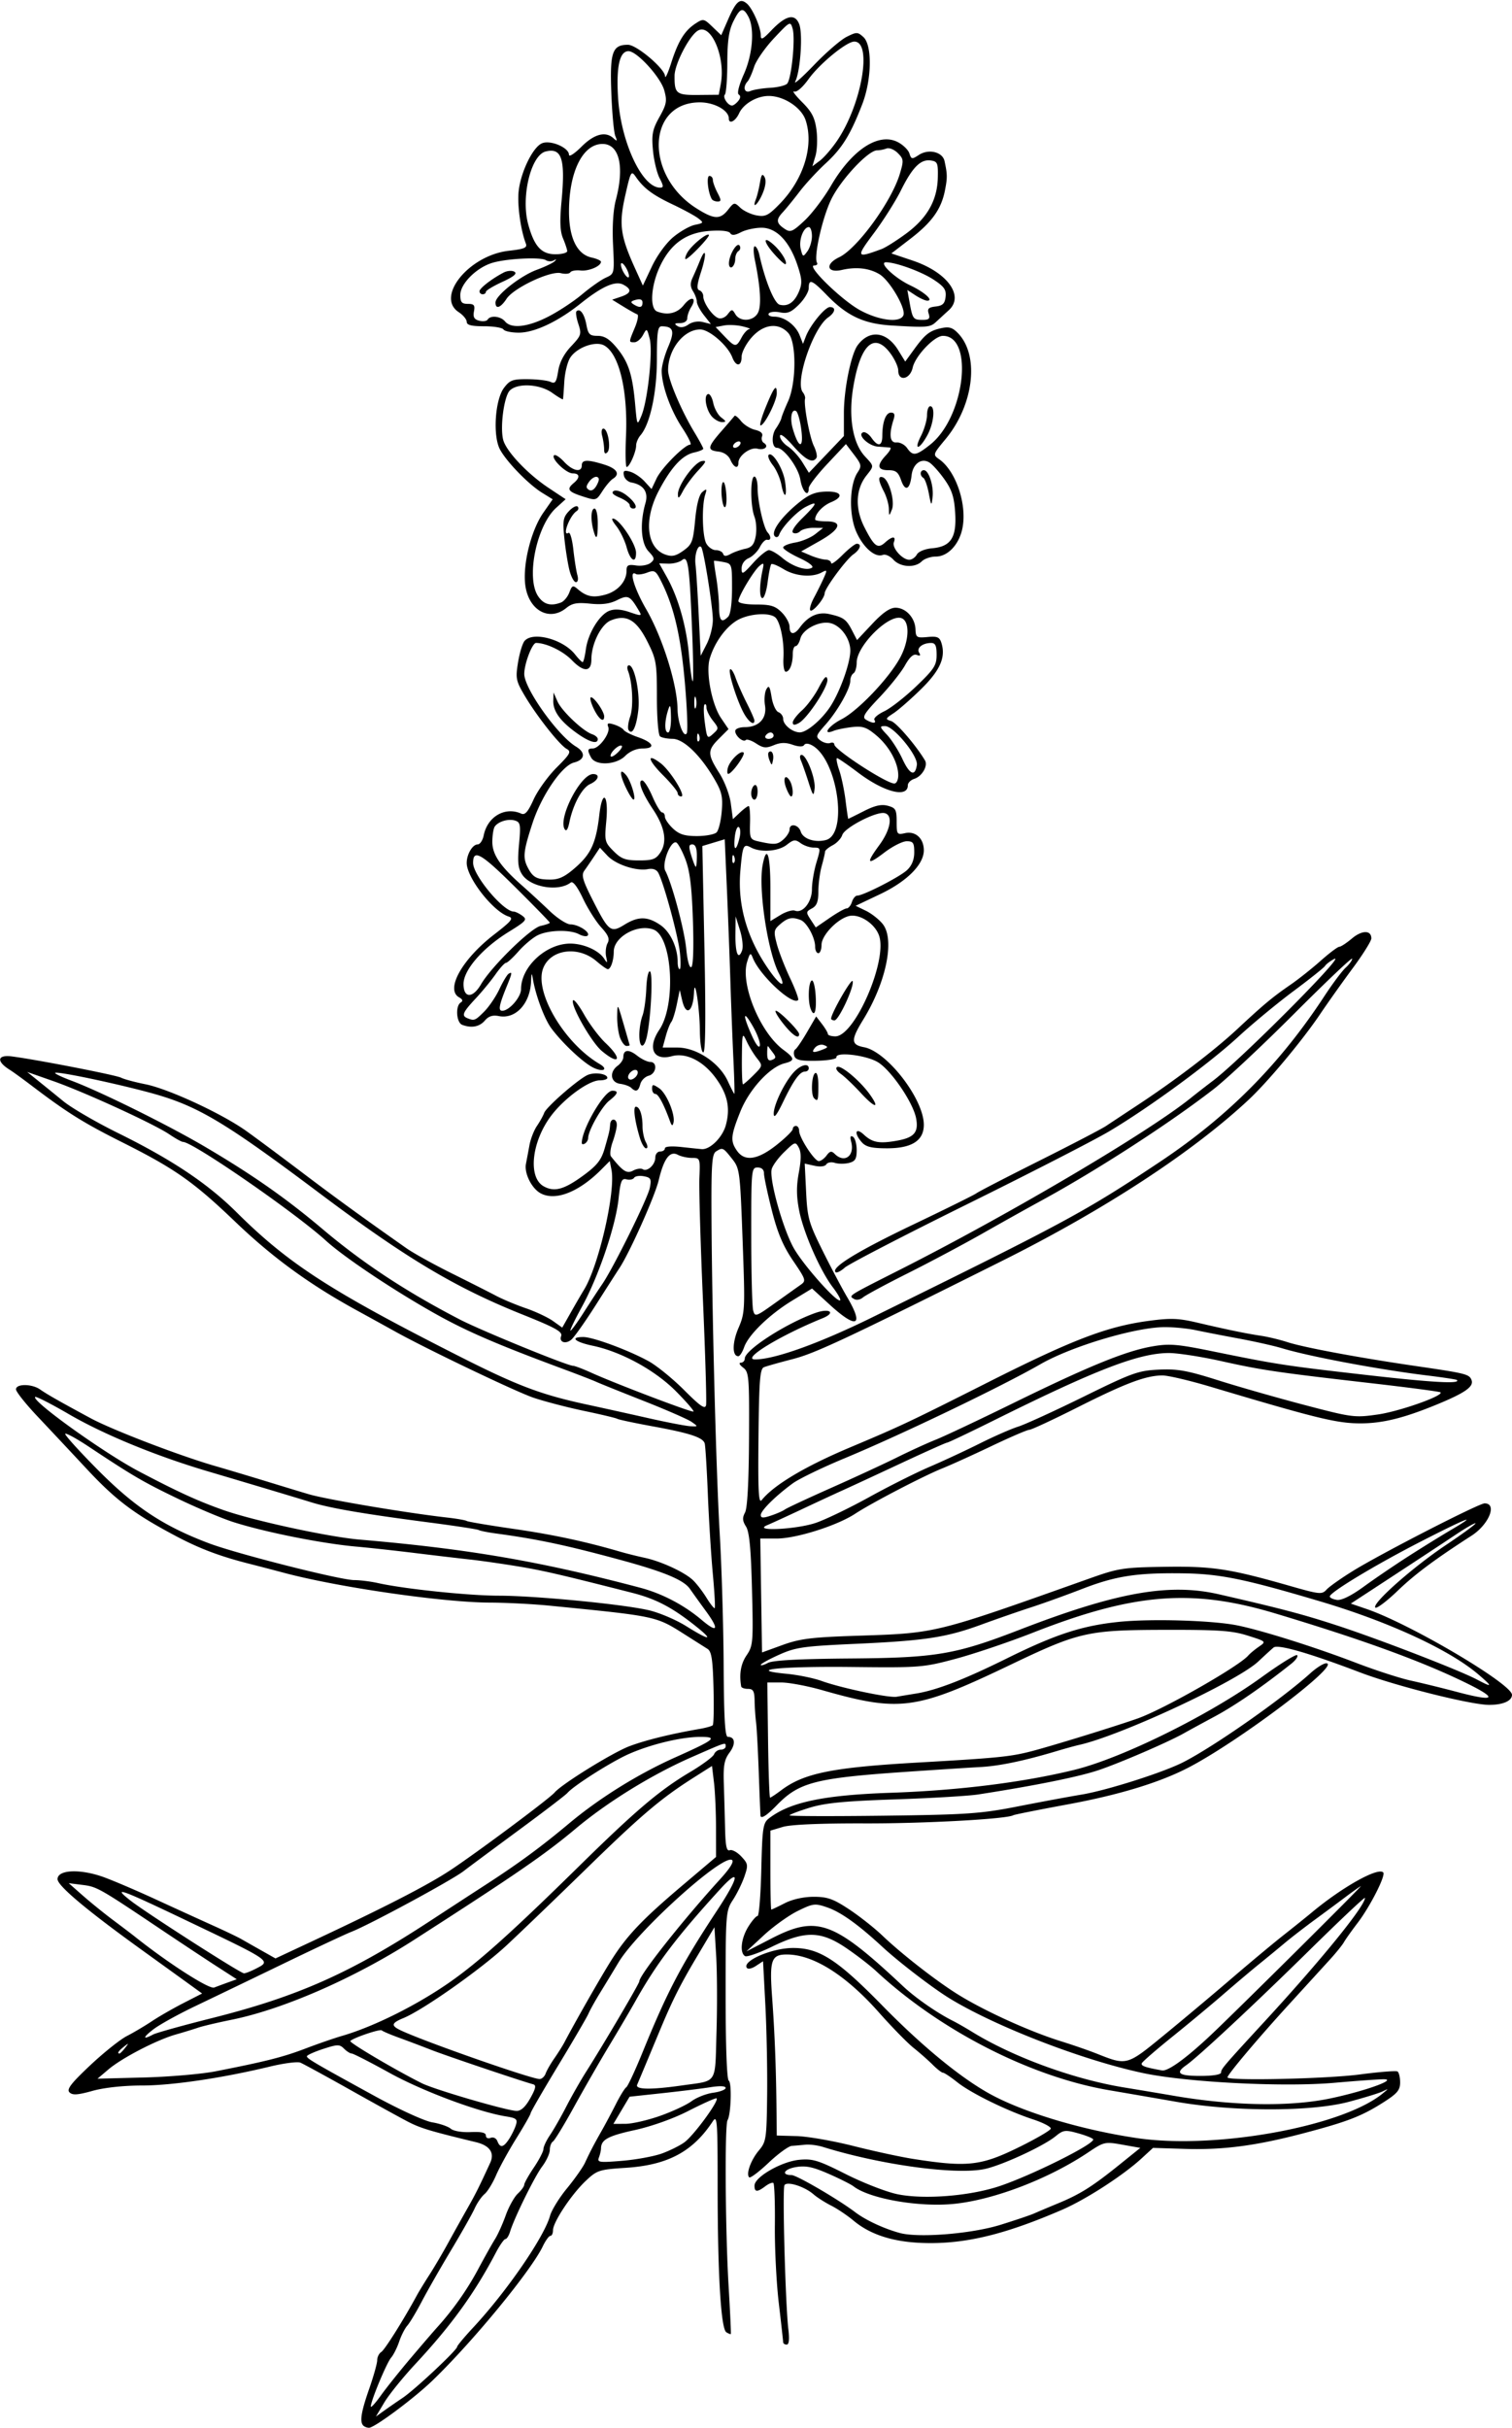 <?xml version="1.0"?>
<svg xmlns="http://www.w3.org/2000/svg" width="443.438" height="711.563" viewBox="0 0 443.438 711.563">
  <path d="M106.563 710.938c-1.121-1.121-.666-3.982 1.718-10.807 1.29-3.69 2.344-7.457 2.344-8.373 0-.916.542-2.002 1.204-2.415 1.011-.63 6.561-9.46 10.455-16.635.575-1.06 2.199-3.718 3.609-5.907 1.41-2.19 3.895-6.409 5.522-9.375a895.348 895.348 0 015.625-10.082c2.405-4.229 3.44-6.294 6.719-13.42 1.353-2.942-.116-5.083-4.161-6.063-13.461-3.26-16.139-4.061-19.804-5.928-1.918-.977-9.498-5.152-16.845-9.277-7.347-4.125-14.042-7.778-14.88-8.117-.836-.34-4.857.185-8.935 1.167-14.002 3.372-28.706 5.544-37.523 5.544-5.376 0-11.03.613-14.464 1.567-4.406 1.225-5.885 1.32-6.77.435-.886-.886.436-2.61 6.05-7.896 3.951-3.72 8.797-7.59 10.77-8.603 1.971-1.013 5.281-2.97 7.355-4.351 2.073-1.38 6.235-3.772 9.247-5.315l5.477-2.804-4.091-2.96c-2.25-1.628-8.315-6.002-13.477-9.72-16.273-11.719-24.833-18.9-24.833-20.833 0-2.684 6.13-3.081 12.858-.834 2.467.824 9.548 3.824 15.736 6.667a3408.161 3408.161 0 0017.343 7.914c3.352 1.51 6.938 3.23 7.97 3.822 1.03.592 3.705 2.109 5.942 3.37l4.069 2.295 10.463-4.894c21.197-9.916 33.735-16.34 40.464-20.733 7.434-4.853 29.398-21.185 30.936-23.005 2.102-2.485 17.04-11.725 21.938-13.57 4.776-1.799 12.08-3.595 20.69-5.087 1.789-.31 3.477-.79 3.75-1.064.274-.275.374-5.21.223-10.966-.217-8.308-.579-10.66-1.755-11.404l-6.826-4.326c-8.324-5.276-8.175-5.245-39.426-8.338-4.898-.484-12.794-.892-17.546-.905-13.659-.039-44.332-4.462-60.267-8.69a1039.437 1039.437 0 00-9.843-2.571c-8.894-2.227-14.933-4.488-22.032-8.25-12.312-6.526-17.615-10.525-26.25-19.793a3463.738 3463.738 0 00-14.296-15.245c-3.48-3.68-6.329-7.262-6.329-7.959 0-1.67 4.656-1.653 7.058.026 2.084 1.457 5.528 3.417 14.803 8.425 6.419 3.465 26.232 11.059 36.733 14.078 3.094.89 9.844 2.91 15 4.49 5.156 1.58 10.69 3.26 12.297 3.731 5.244 1.541 28.66 5.483 40.56 6.829 2.774.313 5.36.766 5.747 1.004.386.24 6.554 1.28 13.706 2.313 11.562 1.67 21.052 3.7 31.284 6.687 1.805.527 5.037 1.334 7.183 1.792 4.8 1.026 11.6 4.158 14.12 6.505 1.034.964 2.83 3.288 3.99 5.165 1.16 1.877 2.26 3.26 2.446 3.074.186-.186-.07-4.743-.568-10.127-.5-5.384-1.155-15.907-1.457-23.383-.303-7.477-.717-14.128-.92-14.78-.544-1.74-4.4-3-15.246-4.981-5.318-.972-9.986-1.962-10.372-2.2-.386-.24-4.714-1.272-9.617-2.296-4.903-1.024-11.626-2.771-14.94-3.883-5.11-1.715-31.622-14.396-40.713-19.475a2573.65 2573.65 0 00-11.25-6.2c-13.86-7.604-24.592-15.43-35.566-25.934-12.224-11.7-17.654-15.514-33.175-23.294-11.283-5.656-16.03-8.617-26.302-16.412-2.773-2.105-5.727-4.249-6.562-4.764-4.073-2.513-3.773-4.526.59-3.96 7.43.966 30.546 5.466 31.994 6.23.837.44 4.053 1.306 7.146 1.924 6.754 1.348 22.388 8.586 29.532 13.67 2.835 2.02 10.218 7.5 16.406 12.18 9.908 7.496 17.437 12.96 30.626 22.228 2.024 1.422 7.984 4.724 13.245 7.338 5.261 2.614 11.129 5.58 13.038 6.591 1.91 1.011 5.829 2.65 8.708 3.64 2.88.99 6.461 2.674 7.958 3.74l2.722 1.938 2.537-4.478c1.396-2.464 3.135-5.455 3.865-6.647 4.313-7.044 9.292-28.78 8.043-35.106l-.511-2.587-2.46 2.473c-6.584 6.62-13.447 9.317-17.793 6.992-2.633-1.41-4.864-5.864-4.324-8.635a639.6 639.6 0 001.035-5.5c.33-1.805 1.318-4.336 2.194-5.625.876-1.29 1.834-3.017 2.129-3.84.587-1.637 9.38-9.36 12.508-10.984 1.996-1.037 6.011-.534 6.011.754 0 .39-1.007.71-2.239.71-3.153 0-10.25 5.14-14.15 10.247-5.819 7.621-6.985 18.185-2.296 20.805 3.176 1.775 6.07.955 11.923-3.376 3.786-2.8 5.023-4.405 5.98-7.752 1.373-4.806 1.442-5.109 1.602-7.033.165-1.981 2.001-1.76 1.951.235-.022.902-.575 3.134-1.228 4.959-.653 1.825-.866 3.724-.474 4.219 3.476 4.39 4.64 5.14 6.472 4.16 1.03-.552 2.304-.736 2.832-.41 1.354.837 3.69-1.336 3.69-3.434 0-.968.632-1.76 1.406-1.76.773 0 1.406-.417 1.406-.926 0-.561 1.94-.713 4.922-.385 2.707.298 5.357.574 5.888.614 2.438.182 6.107-3.479 7.07-7.054 1.347-5.002.504-8.991-2.89-13.675-3.69-5.096-8.764-7.644-12.961-6.51-5.435 1.467-7.258-2.408-3.653-7.762 4.964-7.37 3.814-27.23-1.7-29.345-4.63-1.777-11.676 2.119-11.676 6.456 0 2.551-.879 5.15-1.74 5.148-.332 0-1.82-1.046-3.305-2.324-5.38-4.627-13.528-3.54-15.669 2.09-2.644 6.956 6.227 21.967 16.557 28.016 2.826 1.655.91 2.53-2.084.952-3.003-1.584-8.903-7.16-12.053-11.388-2.02-2.711-4.618-9.662-5.433-14.532-.318-1.896-.417-1.752-.52.75-.27 6.553-4.552 11.162-9.457 10.181-1.797-.36-2.991.023-4.095 1.312-1.577 1.842-3.952 2.288-6.656 1.25-1.715-.658-2.032-5.543-.425-6.536.724-.447.575-.924-.468-1.508-4.094-2.291.835-11.143 10.25-18.411 5.138-3.967 5.807-4.797 4.261-5.287-4.53-1.438-12.288-11.355-12.288-15.707 0-2.524 1.708-5.419 3.197-5.419.69 0 1.493-1.186 1.783-2.636 1.105-5.524 6.271-8.525 11.01-6.396 1.105.497 1.986-.506 3.619-4.12 1.187-2.627 4.221-6.839 6.742-9.36 4.03-4.03 4.387-4.694 2.958-5.494-2.112-1.182-8.769-9.618-12.3-15.588-2.554-4.317-2.71-5.083-1.965-9.696.444-2.755 1.3-5.602 1.903-6.328 2.415-2.91 11.319-.538 14.854 3.956.963 1.223 1.95 2.224 2.195 2.224.244 0 .67-1.675.944-3.723.632-4.711 3.997-10.219 6.923-11.331 1.516-.577 3.457-.44 5.944.416 3.352 1.155 3.61 1.132 2.802-.248-2.71-4.628-3.25-4.899-6.516-3.27-2.153 1.075-4.47 1.376-7.879 1.024-3.853-.398-5.273-.138-7.03 1.286-5.137 4.159-11.324.452-12.062-7.227-.593-6.17 1.873-15.727 5.344-20.71l2.745-3.94-3.121-1.928c-3.99-2.466-10.489-9.16-12.363-12.736-2.105-4.015-1.409-14.503 1.192-17.973 1.724-2.3 2.552-2.603 7.002-2.567 2.776.022 5.775.38 6.663.793 1.35.63 1.717.112 2.24-3.16.415-2.59 1.699-5.05 3.798-7.276 2.97-3.15 3.105-3.566 2.119-6.553-.58-1.754-.828-3.415-.553-3.69 1.02-1.02 2.305.703 2.904 3.897.537 2.86.973 3.291 3.32 3.291 1.981 0 3.475.938 5.602 3.516 3.41 4.135 4.593 7.758 5.38 16.49.578 6.392.584 6.403 1.834 3.429 1.855-4.41 3.41-18.88 2.433-22.62-.81-3.096-.849-3.117-1.964-1.049-.626 1.16-1.756 2.11-2.511 2.11-1.697 0-1.7.07.13-4.307.827-1.979 1.143-3.72.703-3.868-.44-.149-2.277-1.177-4.082-2.286l-3.28-2.015 2.577-.872c3.046-1.03 3.277-2.15.725-3.516-2.346-1.256-6.21.443-12.587 5.533-6.62 5.284-13.49 8.518-18.096 8.518-2.153 0-4.176-.422-4.495-.938-.318-.515-2.875-.937-5.68-.937-3.721 0-5.101-.351-5.101-1.298 0-.715-1.055-1.99-2.344-2.835-6.874-4.503 3.054-16.674 14.674-17.989 4.615-.522 5.485-.895 5.006-2.143-1.495-3.895-2.509-11.106-2.125-15.105.537-5.586 4.079-12.989 6.81-14.233 2.438-1.111 7.979 1.222 7.979 3.36 0 .7 1.638-.365 3.64-2.367 3.766-3.767 7.097-4.638 9.435-2.468 1.04.965 1.128.84.5-.703-.421-1.031-.947-6.76-1.17-12.73-.442-11.828.31-13.989 4.874-13.989 2.557 0 10.825 6.995 10.896 9.22.028.859.829-.873 1.78-3.848 2.062-6.452 3.933-9.492 7.131-11.588 2.283-1.496 2.471-1.46 4.966.93l2.592 2.483 2.015-4.613C215.863.375 217.026-.623 219 1.017c1.694 1.405 4.124 6.943 4.124 9.396 0 1.407.593 1.125 3.047-1.448 4.306-4.516 6.992-5.118 8.235-1.848 1.091 2.869.32 13.857-1.178 16.79-.526 1.03 1.942-1.143 5.485-4.83 3.543-3.689 7.852-7.41 9.574-8.272 2.94-1.47 3.243-1.467 4.922.053 2.645 2.394 2.47 12.474-.344 19.731-3.467 8.943-5.878 12.843-10.677 17.266-2.492 2.297-5.962 6.05-7.71 8.34-1.749 2.291-3.97 5.014-4.937 6.052-2.026 2.174-1.885 3.208.666 4.886 1.61 1.059 2.284.768 5.76-2.488 2.166-2.028 5.647-6.615 7.737-10.194 6.198-10.612 13.994-15.7 19.609-12.796 1.542.797 3.07 2.29 3.396 3.318.55 1.731.755 1.763 2.78.437 2.855-1.871 6.94-.892 7.523 1.803.841 3.887.856 4.853.127 8.568-1.08 5.51-3.802 9.33-10.102 14.178l-5.612 4.318 6.243 2.1c10.152 3.417 15.206 10.332 10.615 14.523a925.84 925.84 0 00-3.765 3.457c-1.726 1.597-2.61 1.669-12.956 1.05-8.228-.494-13.134-2.788-19.076-8.918-4.345-4.484-5.3-4.852-5.3-2.042 0 1.071-1.282 3.23-2.85 4.797-2.299 2.3-3.379 2.745-5.588 2.303-1.506-.302-2.991-.14-3.3.359-.307.498.426.907 1.63.907 2.938 0 6.258 2.444 7.452 5.485l.975 2.483.827-2.154c1.277-3.325 5.615-8.627 7.06-8.627 1.853 0 1.597 1.557-.499 3.025-4.46 3.124-9.833 18.977-7.44 21.954.474.59.768 1.434.654 1.875-.445 1.717 1.323 11.254 2.559 13.807.716 1.48 1.074 3.062.794 3.515-1.079 1.746-3.196.66-6.881-3.527-2.36-2.681-3.83-3.769-3.83-2.834 0 .834 1.047 2.203 2.327 3.042 1.28.838 3.188 2.917 4.24 4.618l1.911 3.093 5.136-5.384 5.136-5.385v-6.754c0-6.964 2.096-17.257 4.048-19.876 3.463-4.648 8.473-4.04 11.859 1.438l2.082 3.368 2.568-3.534c3.285-4.522 4.575-5.523 8.078-6.271 2.27-.484 3.28-.154 4.944 1.617 6.229 6.63 4.465 21.005-3.799 30.952-3.683 4.434-3.719 4.546-1.844 5.859 5.01 3.509 8.324 13.585 6.756 20.539-1.043 4.624-4.3 7.988-7.735 7.988-1.494 0-3.349.633-4.122 1.406-2 2-6.305 1.74-8.334-.502-.95-1.049-2.34-1.672-3.09-1.385-2.28.876-5.798-2.208-7.81-6.845-2.174-5.012-1.969-13.74.408-17.32 1.244-1.874 1.153-2.336-1.023-5.189l-2.388-3.131-5.455 5.804c-3 3.193-5.456 6.391-5.456 7.108 0 2.953-1.897 1.024-2.461-2.503-.562-3.513-4.845-9.318-6.876-9.318-1.48 0-1.683-3.66-.312-5.618.767-1.094 1.502-2.493 1.634-3.108.132-.615 1.005-2.805 1.94-4.868 2.462-5.432 2.504-17.356.07-20.052-2.872-3.183-7.286-2.636-10.772 1.335-1.6 1.822-2.91 4.354-2.91 5.625 0 2.9-1.656 3.009-2.731.18-1.322-3.475-6.744-8.182-9.426-8.182-4.802 0-9.405 5.85-9.405 11.95 0 2.701 3.876 11.845 7.695 18.154 1.44 2.378 2.617 4.559 2.617 4.848 0 .288-1.206.79-2.68 1.113-3.452.758-6.701 4.269-10.345 11.177-4.481 8.496-3.632 16.792 1.92 18.745 1.926.677 3.046.434 5.258-1.141 2.555-1.82 2.871-2.64 3.467-8.996.426-4.55 1.168-7.42 2.122-8.212 1.27-1.054 1.38-.948.828.794-1.037 3.265-.847 12.111.305 14.264.586 1.096 1.86 1.992 2.83 1.992s1.924.48 2.119 1.065c.258.774.857.79 2.187.057 1.008-.555 2.945-1.241 4.305-1.525 1.911-.4 2.607-1.237 3.068-3.691.327-1.746.164-4.309-.363-5.695-1.232-3.24-1.247-11.774-.021-11.774.516 0 .938 1.501.938 3.335 0 3.897 1.77 11.739 2.94 13.025 1.097 1.207 1.023 2.444-.13 2.156-.516-.129-1.473.82-2.126 2.11-.652 1.289-2.128 2.76-3.28 3.269-1.277.564-2.092 1.753-2.092 3.05 0 1.906.347 1.74 3.39-1.63 1.865-2.063 3.942-3.752 4.616-3.752.674 0 2.446 1.027 3.938 2.283 3.01 2.532 7.07 3.87 8.696 2.864.615-.38-.934-1.578-3.697-2.858-2.616-1.211-4.755-2.59-4.755-3.064 0-.473 1.582-1.128 3.515-1.454 1.934-.327 4.57-1.426 5.86-2.443l2.343-1.849-2.86-.02c-1.572-.012-3.328.448-3.902 1.022-.574.574-1.497.763-2.05.42-.61-.376.468-2.07 2.73-4.287 4.433-4.345 4.707-5.226 1.038-3.328-2.7 1.396-7.05 5.949-7.863 8.226-.236.664-.793.866-1.236.45-1.248-1.17 1.512-5.244 6.28-9.272 3.386-2.86 5.194-3.694 8.337-3.843 4.856-.23 5.864 1.436 1.87 3.09-2.506 1.039-4.687 3.41-4.687 5.095 0 .292 1.476.53 3.28.53 4.955 0 4.138 2.314-2.05 5.806l-5.333 3.01 2.755 1.175c1.514.646 3.492 1.194 4.394 1.217.903.023 1.641.478 1.641 1.011 0 .533 1.49-.522 3.313-2.343 1.821-1.822 3.72-3.313 4.218-3.313 1.546 0 .999 1.704-.995 3.1-2.141 1.5-8.4 9.983-8.432 11.428-.033 1.495-3.538 5.663-4.203 4.998-.33-.33.158-2.012 1.087-3.736.93-1.723 2.208-4.299 2.841-5.723 1.071-2.406 1.027-2.522-.62-1.64-2.847 1.523-7.742 1.092-11.143-.981-1.734-1.057-3.359-1.716-3.61-1.464-.252.252-.732 2.61-1.067 5.238-.334 2.63-1.03 4.748-1.545 4.708-.927-.073-.888-3.954.084-8.357.43-1.948.299-2.105-.92-1.093-1.701 1.412-6.195 8.905-6.195 10.33 0 .594 2.125 1.005 5.198 1.005 4.27 0 5.61.41 7.5 2.3 1.266 1.266 2.302 3.165 2.302 4.22 0 2.368 1.365 2.473 2.993.23 2.436-3.356 5.371-4.694 8.666-3.951 4.173.94 4.977 1.52 6.68 4.812l1.45 2.805 4.45-4.74c3.085-3.286 5.181-4.739 6.835-4.739 3.002 0 5.725 2.937 5.856 6.316.093 2.403.35 2.568 3.525 2.267 2.847-.27 3.533.02 4.073 1.721 1.335 4.206-.357 8.055-5.955 13.546-2.997 2.94-6.623 6.115-8.057 7.056-2.455 1.61-2.497 1.747-.71 2.314 1.58.501 7.301 7.159 9.906 11.526.941 1.58-.867 4.686-3.149 5.41-1.032.327-1.876 1.175-1.876 1.883 0 3.809-6.969 2.031-14.586-3.72-3.064-2.314-5.837-4.218-6.164-4.232-.326-.013-.05 1.558.612 3.491.663 1.934 1.506 5.942 1.873 8.906.368 2.965.725 5.39.795 5.387.07-.002 2.13-1.02 4.579-2.263 3.259-1.653 5.143-2.072 7.03-1.561 2.294.62 2.58 1.133 2.58 4.63 0 3.76.11 3.91 2.462 3.392 3.08-.678 5.507 1.54 5.507 5.034 0 4.16-4.956 9.12-12.866 12.872l-7.132 3.385 3.006 1.456c1.654.8 3.88 2.555 4.946 3.898 3.586 4.517 1.032 17.029-5.713 27.992-3.682 5.983-3.646 7.377.21 8.1 6.793 1.274 17.549 15.213 17.549 22.74 0 4.642-3.515 6.891-10.763 6.891-4.45 0-6.188-.404-7.373-1.714-2.425-2.679-1.953-4.609.557-2.283 2.521 2.336 4.556 2.7 9.79 1.75 4.977-.901 6.294-2.46 5.53-6.536-.862-4.593-7.267-14.015-11.166-16.424-3.403-2.103-12.51-3.187-12.2-1.452.085.483-2.525.935-5.801 1.004-4.604.097-6.084-.205-6.516-1.331-.308-.802-.192-1.702.257-2.001.448-.3 2.007-2.595 3.463-5.102l2.648-4.559 1.704 2.215c.936 1.218 1.712 2.531 1.724 2.918.011.387 1.004.703 2.205.703 5.646 0 15.278-22.07 12.847-29.435-1.18-3.577-5.79-6.595-8.886-5.818-3.447.865-8.02 5.679-8.02 8.442 0 1.34-.422 2.436-.938 2.436s-.937-.865-.937-1.922c0-2.655-2.429-7.105-4.261-7.808-2.474-.95-3.772-.685-5.965 1.217-1.908 1.655-1.988 2.126-.998 5.86.592 2.232 2.342 6.729 3.89 9.992 1.546 3.263 2.603 6.142 2.347 6.397-1.672 1.672-11.249-7.219-13.282-12.33-.666-1.674-.845-1.553-1.675 1.132-2.03 6.563 3.813 20.74 10.62 25.774 3.383 2.5 3.446 3.188.362 3.962-4.366 1.096-10.375 7.659-12.987 14.186-2.82 7.043-2.953 8.62-.967 11.456 2.264 3.233 6.055 2.68 11.581-1.688 2.625-2.074 4.772-4.184 4.772-4.687a.93.93 0 01.938-.916c.515 0 .937.641.937 1.425 0 1.983 4.48 8.887 5.768 8.887.581 0 1.602-.738 2.269-1.64.97-1.315 1.448-1.408 2.4-.469 2.875 2.836 5.908.589 4.82-3.572-.382-1.46-.217-1.905.533-1.441.597.369 1.085 2.114 1.085 3.879 0 2.614-.421 3.313-2.276 3.779-1.252.314-3.115.305-4.14-.02-1.025-.326-2.15-.128-2.5.439-.385.622-1.765.783-3.48.406l-2.843-.625.406 8.304c.373 7.62.772 9.039 4.832 17.21 2.434 4.899 5.67 11.016 7.191 13.594 5.032 8.528 2.853 9.503-5.066 2.266l-5.215-4.766-5.72 3.474c-6.753 4.103-12.93 10.079-14.208 13.748-.503 1.442-1.267 2.622-1.697 2.622-1.827 0-1.805-3.967.047-8.272 1.914-4.45 1.959-5.392 1.214-25.64-.752-20.435-.839-21.1-3.112-23.97-2.632-3.322-2.736-3.369-4.683-2.138-1.168.739-1.395 3.711-1.34 17.564.113 28.296 1.33 75.786 2.423 94.487.572 9.797 1.09 27.2 1.15 38.672.082 15.45.4 20.86 1.227 20.86 2.147 0 2.37 2.074.495 4.61-1.532 2.072-1.85 3.787-1.675 9.051.118 3.572.286 9.54.373 13.262.12 5.116.456 6.654 1.376 6.3.67-.256 2.186.565 3.37 1.826 2.006 2.135 2.07 2.54.919 5.887-.68 1.977-2.196 5.064-3.37 6.86-2.085 3.186-2.136 3.847-2.136 27.834 0 15.036.357 24.792.92 25.14.945.583.651 9.947-.364 11.59-.846 1.368-.651 32.304.304 48.42.459 7.735.757 14.146.663 14.247-.094.1-.686-.136-1.317-.525-1.59-.983-2.55-17.067-2.55-42.768 0-19.182-.134-21.008-1.406-19.074-5.86 8.914-13.217 12.85-25.508 13.646-7.857.509-8.453.702-11.77 3.83-4.17 3.934-9.596 12.1-9.596 14.441 0 .92-.344 1.672-.764 1.672-.42 0-1.421 1.372-2.224 3.047-3.45 7.2-20.529 27.976-32.368 39.374-5.45 5.247-16.995 13.83-18.603 13.83-.573 0-1.323-.282-1.666-.626zm11.562-8.167c3.589-2.416 15.938-13.99 15.938-14.937 0-.324 2.136-2.885 4.747-5.69 9.82-10.551 20.77-26.467 22.507-32.714.463-1.663 2.699-5.283 4.97-8.045 2.27-2.762 4.646-6.137 5.28-7.5 1.524-3.279 2.593-5.327 4.908-9.404 1.058-1.863 2.93-5.375 4.162-7.804 1.23-2.43 2.597-4.64 3.037-4.911.439-.271 2.563-4.823 4.72-10.114 7.408-18.172 11.367-25.702 22.029-41.899 6.416-9.747 6.763-12.603.729-5.986-12.725 13.951-18.646 21.772-24.806 32.76-1.407 2.512-4.85 8.364-7.651 13.004-2.8 4.64-7.464 12.746-10.363 18.012-2.899 5.265-5.678 9.825-6.176 10.133-.499.308-.906 1.407-.906 2.442 0 1.035-1.01 3.225-2.244 4.866-2.23 2.964-8.213 15.117-9.433 19.157-.35 1.16-.956 2.109-1.345 2.109-.39 0-1.649 1.793-2.799 3.984-6.24 11.894-13.017 21.26-23.638 32.67-3.646 3.918-7.735 8.98-9.087 11.25l-2.458 4.127 2.299-1.65a278.35 278.35 0 015.58-3.86zm2.5-11.833c3.283-3.868 6.735-7.875 7.67-8.907 4.549-5.016 8.708-10.915 11.898-16.875 1.932-3.61 4.18-7.617 4.995-8.906.815-1.29 2.223-4.414 3.13-6.945.905-2.53 2.498-5.395 3.54-6.365 1.04-.97 1.892-2.147 1.892-2.617 0-.47 1.266-2.73 2.813-5.021 1.546-2.292 2.815-4.74 2.818-5.438.004-.699.87-2.536 1.924-4.083 1.055-1.547 3.2-5.303 4.768-8.348 1.568-3.044 4.216-7.685 5.885-10.312 5.153-8.113 15.542-25.763 15.542-26.406 0-1.818 12.735-17.904 23.725-29.968 2.902-3.186 4.128-5.18 3.444-5.602-2.779-1.717-27.736 20.8-33.263 30.011-1.547 2.578-3.98 6.586-5.408 8.907-1.428 2.32-2.964 5.074-3.413 6.12-.45 1.045-4.45 7.894-8.889 15.219-4.439 7.325-8.071 13.606-8.071 13.958 0 .351-1.88 3.656-4.179 7.343-2.298 3.688-4.983 8.58-5.965 10.874-.983 2.292-2.502 4.762-3.376 5.487-.874.725-2.176 2.617-2.895 4.205-.719 1.588-3.837 7.106-6.93 12.262-3.092 5.157-6.95 11.907-8.572 15-1.622 3.094-3.536 6.285-4.254 7.092-.718.807-1.792 2.917-2.388 4.688-.595 1.771-1.66 3.892-2.367 4.713-1.313 1.526-5.949 12.665-5.949 14.294 0 .496 1.328-.955 2.952-3.224 1.624-2.269 5.639-7.29 8.923-11.157zm73.438-59.742c2.32-.831 5.322-2.322 6.67-3.312 2.903-2.131 10.689-12.884 9.329-12.884-.517 0-4.24 1.687-8.274 3.748-4.324 2.21-10.741 4.493-15.639 5.563-7.838 1.713-9.851 2.808-9.885 5.378-.008.602-.286 1.804-.619 2.67-.546 1.425.107 1.517 6.797.962 4.071-.337 9.3-1.294 11.62-2.125zm-44.775-4.243c.759-1.16 1.662-3.003 2.007-4.095.547-1.73.17-2.059-2.912-2.553-8.134-1.304-24.5-7.42-34.175-12.773-5.625-3.111-10.6-5.657-11.057-5.657-.456 0-1.476-.647-2.267-1.437-1.29-1.291-1.917-1.28-6.16.108-2.598.85-4.72 1.813-4.717 2.14.009.678 2.127 1.92 19.938 11.68 7.14 3.911 14.596 7.315 16.828 7.68 2.205.362 4.641 1.199 5.415 1.86.806.689 3.305 1.114 5.859.996 3.13-.144 4.453.156 4.453 1.01 0 .693.602.986 1.398.68.799-.306 1.646.109 1.976.967.79 2.062 1.786 1.885 3.414-.606zm44.291-6.803c3.602-1.27 7.76-3.206 9.242-4.302 1.481-1.095 4.336-2.211 6.343-2.48 2.006-.27 3.649-.904 3.649-1.41 0-.573-1.684-.653-4.454-.213-2.449.389-8.787 1.175-14.085 1.747l-9.632 1.04-2.374 3.984-2.374 3.984 3.568-.02c1.963-.01 6.516-1.06 10.117-2.33zm-38.064-5.155c1.589-2.827 1.805-3.839.876-4.091-3.649-.993-25.402-8.327-29.828-10.057a510.749 510.749 0 00-9.628-3.637c-2.46-.892-4.696-1.846-4.97-2.12-.48-.48-8.26 2.143-9.23 3.112-.44.44 13.481 8.653 21.025 12.403 3.745 1.861 24.774 8 27.708 8.087 1.315.04 2.615-1.148 4.047-3.697zm44.641-3.784c10.444-1.496 9.519-.041 9.982-15.684.226-7.595.181-17.605-.098-22.246l-.509-8.437-5.295 8.906c-4.61 7.752-6.853 12.18-10.213 20.156-.434 1.032-2.108 5.04-3.72 8.907a1683.758 1683.758 0 01-3.436 8.203c-.626 1.452 4.03 1.52 13.29.195zm-136.875-4.132c14.613-2.867 19.763-4.17 26.25-6.645 3.61-1.377 8.461-3.055 10.781-3.728 9.414-2.733 22.2-9.125 31.876-15.934 8.453-5.95 18.115-14.625 37.5-33.671 16.871-16.577 23.75-22.407 32.73-27.742 3.57-2.121 6.723-4.462 7.007-5.201.284-.74 1.162-1.345 1.952-1.345s1.436-.422 1.436-.938c0-1.282.43-1.418-9.943 3.124-11.603 5.081-24.639 13.107-33.972 20.916-9.19 7.69-17.459 13.376-47.492 32.661-17.448 11.204-38.354 20.346-53.536 23.411-4.07.822-8.456 1.858-9.745 2.301-1.29.444-4.242 1.348-6.562 2.008-5.621 1.601-15.782 6.864-19.76 10.235l-3.21 2.719 13.595-.35c7.476-.192 16.968-1.011 21.093-1.82zm96.745.655c.325-.902 1.472-2.9 2.548-4.44 1.077-1.54 2.405-3.649 2.952-4.687 3.23-6.13 10.373-18.648 13.506-23.668 4.674-7.491 9.108-12.18 21.19-22.406l9.778-8.275-.008-8.457c-.005-4.651-.271-10.65-.593-13.328l-.585-4.871-5.267 3.335c-9.648 6.11-15.39 10.972-31.484 26.66-8.783 8.56-19.344 18.71-23.47 22.553-7.463 6.955-24.426 18.915-30.233 21.317-3.72 1.538-3.808 2.259-.47 3.787 7.6 3.476 37.844 14.044 40.343 14.096.66.014 1.467-.713 1.793-1.616zm-123.344-7.5c1.166-1.487 1.133-1.52-.354-.354-1.562 1.225-2.058 1.995-1.287 1.995.195 0 .933-.738 1.641-1.64zm8.226-3.935c.913-.488 8.584-2.627 17.048-4.753 25.475-6.398 40.91-13.278 64.607-28.8 4.382-2.87 11.554-7.54 15.937-10.377 9.555-6.186 16.2-11.067 24.375-17.91 8.902-7.45 20.215-14.487 31.157-19.38 11.746-5.254 12.67-6.02 7.234-6.003-5.486.019-14.406 2.166-20.868 5.024-5.102 2.256-16.148 9.26-17.992 11.407-.515.6-6.843 5.439-14.062 10.752-7.219 5.313-14.602 10.79-16.406 12.173-3.529 2.702-27.617 15.717-32.893 17.772-1.76.686-10.795 4.918-20.076 9.406a7878.472 7878.472 0 01-25.781 12.412c-4.899 2.34-10.36 5.359-12.136 6.71-3.22 2.448-3.293 3.253-.144 1.567zm21.918-15.247l2.608-.943-5.889-3.798c-3.239-2.089-10.663-7-16.498-10.914-17.907-12.01-18.61-12.41-22.812-12.936l-4.079-.51 4.134 3.634c2.273 1.998 6.28 5.24 8.906 7.201 2.625 1.962 5.406 4.073 6.179 4.69 9.811 7.83 21.955 15.635 23.438 15.062.773-.298 2.58-.967 4.013-1.486zm8.251-4.06c4.463-2.308 4.8-2.075-20.488-14.148-19.359-9.242-21.805-10.114-16.372-5.836 4.44 3.496 32.132 21.253 33.314 21.36.412.039 2.008-.581 3.546-1.377zm129.137-100.24c-6.974-5.584-11.787-8.118-18.82-9.908-21.375-5.442-26.33-6.584-33.988-7.832-4.64-.755-10.758-1.624-13.593-1.929-2.836-.305-10.008-1.15-15.938-1.876-5.93-.728-13.734-1.583-17.344-1.902-10.04-.887-26.812-4.23-36.093-7.194-3.352-1.07-10.735-4.183-16.407-6.916-10.076-4.855-13.03-6.58-26.049-15.22-3.499-2.32-6.579-4.003-6.844-3.738-.265.265 4.074 5.066 9.643 10.67 10.82 10.886 19.237 16.433 32.52 21.432 8.275 3.114 38.52 10.77 42.58 10.78 1.706.003 4.87.401 7.032.884 7.634 1.706 26.541 3.678 35.337 3.685 10.829.01 36.436 2.492 44.068 4.272 3.06.714 7.99 2.815 10.953 4.67 6.83 4.27 8.196 4.328 2.943.122zm2.792-4.58a445.746 445.746 0 01-4.685-6.508c-1.807-2.594-7.627-5.01-20.446-8.485-15.966-4.328-24.156-6.063-36.562-7.746-2.32-.314-4.53-.76-4.912-.989-.38-.229-6.92-1.228-14.53-2.22-18.997-2.474-28.934-4.168-34.465-5.873-5.15-1.588-15.339-4.637-30.468-9.12-15.264-4.522-30.506-10.79-40.782-16.77-5.156-3-9.586-5.261-9.843-5.023-1.196 1.103 20.195 16.432 30.468 21.833 11.425 6.007 17.117 8.616 24.554 11.255 8.842 3.138 30.899 7.93 40.134 8.719 31.744 2.712 52.951 6.348 82.29 14.108 6.422 1.698 12.854 5.067 18.022 9.438 4.723 3.994 5.247 2.873 1.225-2.62zm-4.188-55.43c-1.085-.76-7.402-3.521-14.036-6.136-6.635-2.614-12.907-5.139-13.938-5.61-1.031-.471-5.461-2.187-9.844-3.813-18.983-7.042-27.914-10.886-36.865-15.869-12.146-6.76-27.076-16.702-32.51-21.649-9.07-8.256-39.075-28.978-41.96-28.978-.401 0-2.199-.996-3.994-2.213-4.502-3.053-24.872-12.387-34.094-15.623l-7.608-2.669 3.134 2.519a1581.57 1581.57 0 017.5 6.08c2.401 1.96 9.64 6.165 16.085 9.344 15.773 7.782 26.197 14.748 34.698 23.188 15.231 15.121 27.455 23.024 65.172 42.135 17.085 8.657 24.043 11.294 37.433 14.184 4.663 1.007 12.907 2.83 18.321 4.052 5.415 1.222 10.887 2.271 12.162 2.331 2.307.11 2.309.103.344-1.273zm-4.524-8.917c-6.139-6.203-16.053-11.632-24.464-13.397-5.258-1.102-6.825-2.553-2.758-2.553 2.837 0 13.187 3.823 19.104 7.058 2.396 1.309 7.097 5.123 10.449 8.477 4.777 4.78 6.17 5.735 6.447 4.422.194-.922-.224-14.965-.93-31.207-.704-16.242-1.168-32.168-1.03-35.39.245-5.746.203-5.86-2.18-5.86-1.337 0-3.193-.408-4.126-.907-2.353-1.26-4.093 1.05-5.627 7.47-1.114 4.663-8.515 21.208-11.506 25.723-.662 1-3.77 5.85-6.905 10.781-3.136 4.93-6.387 9.528-7.225 10.217-1.7 1.398-3.632.717-2.97-1.048.475-1.269-1.626-2.444-11.292-6.312-19.74-7.9-34.089-16.462-59.42-35.462-28.66-21.496-36.17-25.919-50.484-29.733-10.709-2.853-26.686-6.17-27.207-5.649-.2.2 1.942 1.224 4.758 2.278 8.604 3.219 28.656 13.15 39.54 19.581 13.834 8.175 23.523 14.97 34.22 23.997 11.81 9.967 24.422 18.266 40.149 26.418 6.225 3.227 31.569 13.584 33.24 13.584.482 0 2.834.888 5.228 1.973 7.151 3.243 29.631 11.787 30.079 11.432.228-.181-2.062-2.833-5.09-5.893zm-27.062-23.216c1.891-2.964 4.309-6.656 5.372-8.203 3.281-4.774 13.355-25.146 13.973-28.258.517-2.599.312-2.998-1.737-3.39-1.277-.244-2.57-.042-2.874.45-.304.49-1.305.696-2.225.456-1.433-.375-1.765.435-2.327 5.682-.857 7.996-5.863 22.758-10.721 31.61-2.127 3.874-3.649 7.044-3.383 7.044s2.03-2.426 3.922-5.39zm63.53-8.005c1.718-1.207 1.627-1.502-2.175-7.102-2.95-4.343-4.552-8.146-6.246-14.823-1.253-4.94-2.278-9.772-2.278-10.737 0-1.13-.668-1.755-1.875-1.755-1.817 0-1.875.621-1.863 19.922.007 10.957.26 20.84.56 21.962.525 1.957.784 1.872 6.316-2.083 3.172-2.268 6.574-4.691 7.56-5.384zm9.506.721c-3.735-4.897-8.616-16.012-9.89-22.52-.815-4.17-.842-7.101-.102-11.106.718-3.88.717-5.982-.003-7.327-.97-1.814-1.13-1.767-4.24 1.248-1.778 1.723-3.452 4.004-3.719 5.07-.741 2.954 3.197 17.136 6.368 22.935 2.685 4.908 12.838 16.354 13.723 15.47.23-.23-.731-1.927-2.137-3.77zm-29.174-66.778c-.264-5.543-.668-15.985-.897-23.203-.229-7.219-.694-19.477-1.034-27.24l-.618-14.116-3.283.99-3.282.99.619 30.235c.414 20.256.304 30.235-.334 30.235-.546 0-.976-2.704-1.007-6.329-.056-6.589-1.504-16.165-1.713-11.326-.25 5.794-2.354 7.258-3.48 2.42l-.709-3.047-.865 4.219c-.476 2.32-1.201 4.64-1.612 5.156-.41.516-1.15 2.414-1.641 4.219l-.895 3.281h4.313c5.61.002 12.303 4.443 14.777 9.808.948 2.056 1.817 3.749 1.932 3.762.115.013-.007-4.511-.271-10.054zm5.922 4.543c2.694-2.694 2.704-2.745.979-4.922-.959-1.21-2.328-3.465-3.043-5.012-1.234-2.671-1.303-2.425-1.376 4.922-.042 4.254.102 7.735.32 7.735.219 0 1.622-1.226 3.12-2.723zm5.68-6.528a79.937 79.937 0 01-1.43-1.921c-.147-.215-.266.72-.266 2.08 0 1.829.371 2.328 1.43 1.921 1.166-.447 1.215-.831.265-2.08zm14.642-.964c1.557-.61 1.6-.787.303-1.285-.827-.317-2.008.031-2.625.774-1.215 1.464-.509 1.62 2.322.511zm-20.508-6.733c-2.905-5.082-3.12-3.585-.368 2.573 1.208 2.704 2.168 3.935 2.381 3.052.197-.813-.71-3.345-2.013-5.625zm-78.822-4.378c1.417-1.417 3.421-4.376 4.455-6.575 1.034-2.2 2.253-4.229 2.708-4.51 1.113-.688 1.052-.24-.465 3.468-2.343 5.725-2.659 7.38-1.408 7.38 2.05 0 5.515-3.99 5.515-6.35 0-6.554 7.337-13.337 14.425-13.337 3.923 0 8.4 2 9.967 4.453.906 1.416.983 1.332.564-.62-.267-1.244-.084-3.01.405-3.926.687-1.283.259-2.356-1.868-4.685-1.518-1.661-3.921-5.468-5.342-8.459-1.637-3.446-2.944-5.155-3.57-4.667-3.559 2.775-11.788 1.427-14.253-2.335-1.215-1.854-1.405-3.66-.928-8.796.537-5.777.416-6.523-1.143-7.017-1.967-.624-4.943.254-5.978 1.764-.378.554-.695 2.556-.703 4.45-.015 3.765 2.36 7.236 8.875 12.962 2.052 1.805 5.602 5.075 7.888 7.266 2.287 2.192 5.061 3.984 6.167 3.984 2.325 0 5.944 2.363 5.025 3.281-.341.342-1.473.165-2.515-.392-2.685-1.437-9.142-1.255-12.236.345-1.445.747-3.943 2.856-5.55 4.687-1.608 1.831-3.253 3.341-3.655 3.355-.402.015-1.786 1.534-3.075 3.377-1.29 1.843-3.926 5.047-5.86 7.119-3.782 4.053-4.168 4.996-2.344 5.733 1.987.801 2.246.698 4.899-1.955zm-.95-7.971c3.027-5.197 14.554-16.49 17.489-17.134 1.487-.326 2.703-.752 2.703-.945 0-.194-4.626-4.942-10.28-10.552-9.857-9.778-12.22-11.127-12.22-6.974 0 3.682 8.865 14.277 11.946 14.277.451 0 1.572.549 2.49 1.22 1.514 1.107 1.142 1.547-3.975 4.706-7.687 4.745-13.273 11.184-13.273 15.3 0 4.198 2.703 4.252 5.12.102zm87.368-3.236c-3.304-6.389-6.068-24.768-4.768-31.698 1.185-6.318 2.28-3.169 2.28 6.56v9.83l2.934-1.784c1.615-.982 3.529-1.557 4.254-1.28 2.293.88 4.999-2.518 4.999-6.28 0-1.9.592-5.42 1.315-7.823 1.287-4.278 1.271-4.368-.759-4.368-1.14 0-2.88-.59-3.866-1.31-1.567-1.147-2.077-1.088-4.055.468-2.476 1.948-7.646 2.342-10.523.802-2.207-1.18-2.447-.652-3.104 6.833-.903 10.277 2.118 20.39 8.878 29.723 3.172 4.379 4.611 4.574 2.415.327zm-29.033-6.14c-.503-4.806-4.7-20.271-6.323-23.306-.522-.975-1.614-1.372-3.034-1.1-3.43.656-9.453-1.337-11.893-3.934l-2.205-2.346-1.705 2.57c-.938 1.413-2.22 3.28-2.848 4.149-.945 1.308-.525 2.792 2.452 8.657 4.676 9.212 5.28 9.68 9.294 7.2 4.063-2.51 6.778-2.486 10.548.097 2.95 2.023 5.071 6.594 5.071 10.935 0 1.1.26 2 .58 2 .318 0 .347-2.214.063-4.921zm3.82-9.499c-.336-9.886-.898-14.4-2.222-17.844-.975-2.535-2.195-4.735-2.71-4.889-1.67-.497-4.25 6.28-3.165 8.31 1.945 3.634 5.604 17.293 6.15 22.958.332 3.436.94 5.6 1.479 5.266.562-.347.743-5.686.467-13.8zm13.813 3.04l-1.276-4.087-.062 5.234c-.067 5.559.831 7.757 1.942 4.755.369-.998.097-3.653-.604-5.902zm31.283-6.431c.517 0 1.207-.844 1.535-1.875.327-1.031 1.033-1.875 1.57-1.875 1.772 0 12.454-5.47 14.602-7.477 1.401-1.31 2.109-3.06 2.109-5.216 0-2.783-.314-3.244-2.209-3.244-1.215 0-4.168 1.495-6.562 3.324-5.07 3.87-5.484 3.269-1.489-2.164 3.381-4.597 4.077-8.88 1.528-9.407-2.476-.512-11.695 4.27-12.377 6.42-.32 1.009-1.585 2.36-2.812 3.002-1.226.643-2.233 1.49-2.238 1.883-.005.393-.447 2.291-.982 4.218-.536 1.928-.976 5.283-.979 7.456-.004 2.989-.462 4.196-1.88 4.955-1.759.941-1.782 1.145-.374 3.294l1.5 2.29 4.06-2.792c2.232-1.535 4.481-2.792 4.998-2.792zm-79.456-12.061c4.52-3.979 5.975-7.215 6.914-15.374.89-7.744 2.775-6.004 2.039 1.883-.54 5.78-.44 6.186 2.148 8.775 2.278 2.278 3.476 2.714 7.452 2.714 4.03 0 4.97-.353 6.286-2.361 2.05-3.13 1.297-7.412-2.237-12.696-3.211-4.803-4.537-8.38-3.107-8.38.536 0 1.882 2.11 2.991 4.688 1.11 2.578 2.387 4.687 2.839 4.687.452 0 .822.56.822 1.243s1.063 2.241 2.362 3.461c1.832 1.722 3.41 2.22 7.038 2.22 2.572 0 5.165-.49 5.762-1.086.596-.596 1.274-3.368 1.505-6.16.358-4.312.027-5.746-2.2-9.548-4.078-6.958-9.015-11.69-12.212-11.707-1.498-.007-3.146-.324-3.661-.703-.531-.39-.938-5.367-.938-11.47 0-10.112-.174-11.128-2.812-16.37-3.199-6.354-6.152-8.048-10.73-6.152-2.847 1.18-5.676 6.88-5.676 11.437 0 3.715-2.235 3.802-5.705.222-2.618-2.701-7.486-5.048-10.515-5.07-1.131-.007-3.469 6.138-3.463 9.106.008 4.276 9.848 18.069 15.189 21.292 2.895 1.747 2.622 3.846-.606 4.656-3.526.885-9.514 9.636-12.177 17.796-2.698 8.265-2.887 10.115-1.333 13.067 1.49 2.83 2.614 3.423 6.524 3.44 2.605.01 4.332-.82 7.5-3.61zm-3.25-11.16c-1.991-3.221 4.686-16.154 8.341-16.154 2.145 0 1.603 1.808-.881 2.94-2.365 1.078-5.007 5.961-6.09 11.254-.417 2.04-.897 2.726-1.37 1.96zm17.81-12.482c-1.81-3.924-1.685-5.64.243-3.317 1.362 1.642 3.018 7.154 2.138 7.12-.35-.012-1.422-1.724-2.381-3.803zm15.337 1.928c0-.529-1.928-2.89-4.285-5.246-4.47-4.47-4.949-6.707-.766-3.572 2.83 2.12 7.594 9.78 6.084 9.78-.568 0-1.033-.432-1.033-.962zm-25.401-10.46c-1.16-2.16-1.072-2.64.49-2.64 1.916 0 5.222-4.538 4.56-6.262-.448-1.168-.115-1.316 1.694-.751 1.238.387 2.504 1.096 2.813 1.576.31.48 2.193 1.434 4.186 2.12 4.567 1.57 5.295 3.317 1.381 3.317-1.822 0-3.761.828-5.118 2.185-2.666 2.666-8.67 2.939-10.006.455zm9.023-3.393c-.63-.63-3.31 1.708-3.31 2.888 0 .533.847.202 1.881-.734 1.035-.936 1.678-1.905 1.43-2.154zm-13.382-3.868c-4.73-3.427-6.825-6.358-6.726-9.416l.076-2.37 1.162 2.628c1.252 2.827 7.489 8.722 10.17 9.611.902.3 1.64.938 1.64 1.419 0 1.63-2.516.884-6.322-1.872zm15.346-.815c-.31-.5-.092-2.263.483-3.915 1.012-2.9.675-10.005-.634-13.383-.35-.903-.223-1.641.28-1.641 1.634 0 3.319 8.248 2.72 13.31-.581 4.902-1.805 7.32-2.85 5.63zm-10.24-6.283c-.862-1.804-1.2-3.281-.751-3.281.962 0 3.843 4.192 3.843 5.592 0 2.03-1.59.842-3.093-2.31zm30.279 43.125c0-2.194-.437-3.281-1.318-3.281-1.074 0-1.132.61-.312 3.281.554 1.805 1.147 3.282 1.319 3.282.17 0 .311-1.477.311-3.282zm10.953.293c-.3-.748-.521-.526-.566.567-.041.988.18 1.542.492 1.23.311-.311.345-1.12.074-1.797zm1.586-5.626c.326-1.386.214-2.755-.25-3.042-.464-.286-1.003 1.154-1.198 3.2-.383 4.022.486 3.927 1.448-.158zm12.934.5c.943-.853 1.715-2.119 1.715-2.812 0-1.968 2.616-1.48 3.28.612.675 2.126 4.106 3.282 7.336 2.47 6.67-1.673 3.44-23.77-4.062-27.785-1.087-.582-1.96-.602-2.3-.054-.338.547-1.622.509-3.367-.1-2.044-.712-3.563-.675-5.518.135-2.254.933-3.102.852-5.156-.494-1.353-.886-2.724-1.347-3.047-1.024-.78.78-3.104-1.194-3.104-2.636 0-.635 1.233-1.135 2.8-1.135 4.147 0 6.545-2.581 5.929-6.381-.277-1.703-.095-3.824.403-4.715.734-1.31 1.025-.876 1.53 2.274.341 2.142 1.247 4.134 2.011 4.427.764.293 1.39 1.18 1.39 1.97 0 1.73 2.679 3.916 4.85 3.958 2.11.04 6.773-3.992 9.247-7.996 2.814-4.553 5.59-12.487 5.59-15.975 0-3.594-2.905-7.494-6.026-8.091-3.215-.615-7.95 1.89-8.62 4.559-.307 1.22-.933 2.22-1.393 2.22-.46 0-.836 1.02-.836 2.267 0 2.935-.898 5.233-2.046 5.233-.5 0-.808-1.793-.687-3.984.25-4.498-.766-9.967-2.178-11.72-1.472-1.827-8.095-1.398-11.572.751-3.376 2.087-6.584 6.642-7.894 11.21-1.152 4.016.652 13.37 3.341 17.333l2.194 3.233-2.766 2.766c-3.455 3.455-3.451 4.58.035 10.077 1.591 2.51 3.065 6.392 3.408 8.984l.606 4.564 2.043-1.92c1.124-1.055 2.285-1.919 2.58-1.919.296 0 .48 2.203.409 4.895-.125 4.715-.026 4.917 2.683 5.514 4.558 1.004 5.388.922 7.192-.71zm-9.535-13.393c0-1 .421-2.08.937-2.399.532-.328.938.46.938 1.82 0 1.32-.422 2.399-.938 2.399s-.937-.819-.937-1.82zm10.263-1.591c-1.053-2.768-.326-4.32 1.023-2.187.938 1.484 1.217 4.66.41 4.66-.272 0-.916-1.113-1.433-2.473zm6.525-1.782c-.821-2.558-1.816-5.389-2.21-6.291-.4-.918-.322-1.641.179-1.641 1.462 0 4.17 6.99 3.835 9.895-.28 2.425-.457 2.233-1.804-1.963zm-23.639-4.121c.564-2.155 3.805-5.294 4.622-4.477.594.594-3.394 6.148-4.48 6.24-.339.028-.402-.765-.142-1.763zm12.191-2.305c-.383-.976-.476-1.995-.206-2.265.855-.855 1.607.546 1.249 2.326-.329 1.632-.379 1.629-1.043-.06zm6.847-10.999c0-.616 1.22-2.213 2.71-3.548s3.699-4.326 4.907-6.647c1.616-3.103 2.286-3.759 2.534-2.479.386 1.99-5.823 11.48-8.42 12.87-1.234.66-1.731.604-1.731-.196zm-14.207-2.46c-2.03-3.523-4.862-12.415-4.174-13.104.308-.308 1.036.807 1.618 2.476.583 1.67 2.06 5.008 3.282 7.418 1.223 2.41 2.225 4.698 2.227 5.085.008 1.548-1.55.558-2.953-1.875zm45.144 17.954c0-3.699-2.672-8.556-6.45-11.725-2.854-2.393-3.99-2.777-7.143-2.414-2.063.237-4.489.734-5.39 1.103-3.436 1.409-1.492-1.44 2.304-3.377 4.805-2.452 13.825-11.885 17.158-17.944 2.898-5.27 2.982-11.26.165-11.795-3.905-.74-12.831 8.344-12.831 13.06 0 1.433-.422 2.866-.938 3.185-.515.318-.937 1.3-.937 2.179 0 2.298-3.712 8.86-7.287 12.88-2.83 3.183-2.943 3.545-1.446 4.639.893.653 2.168.978 2.834.722.666-.255 1.212-.057 1.212.44 0 1.514 15.127 11.362 17.578 11.444.647.022 1.171-1.052 1.171-2.397zm5.46-3.05c.388-2.645-6.779-11.389-9.335-11.389-1.664 0-1.612.228.597 2.579 1.332 1.418 3.35 4.582 4.486 7.032 2.149 4.638 3.734 5.3 4.251 1.778zm-63.882-8.752c-.299-.748-.521-.526-.566.567-.04.988.18 1.542.492 1.23.312-.311.345-1.12.074-1.797zm4.02-4.29c-1.016-1.292-1.847-2.996-1.847-3.785 0-.79-.255-1.182-.565-.872-.311.311-.268 2.728.096 5.371.635 4.621.728 4.745 2.412 3.22 1.71-1.546 1.708-1.642-.096-3.934zm17.84 4.466c0-.516-.397-.938-.882-.938s-1.143.422-1.462.938c-.318.516.079.938.882.938.804 0 1.462-.422 1.462-.938zm-26.03-15.65c-1.213-13.689-3.188-22.128-6.918-29.559-1.6-3.19-1.96-3.41-4.168-2.571-1.329.505-2.803.68-3.275.388-2.128-1.315-.516 4.202 2.999 10.267 4.805 8.29 9.126 22.027 9.226 29.33.054 3.92 1.807 8.55 2.695 7.114.37-.597.118-7.333-.559-14.968zm-4.063 10.26c-.077-3.63-.233-4.02-.845-2.11-1.084 3.388-1.084 6.562 0 6.562.516 0 .896-2.003.845-4.453zm59.658.757c-.3-.486.996-1.615 2.881-2.51 1.885-.894 6.113-4.196 9.397-7.337 5.247-5.02 5.97-6.134 5.97-9.21 0-2.711-.37-3.494-1.641-3.483-2.528.022-4.323 1.492-3.482 2.853.516.834.305 1.033-.689.652-.982-.377-2.078.601-3.49 3.114-1.133 2.015-4.491 6.219-7.464 9.342-4.493 4.722-5.155 5.825-3.928 6.542 1.93 1.13 3.132 1.148 2.446.037zm-52.353-6.365c-.238-.912-.448-.393-.467 1.154-.019 1.547.176 2.293.432 1.659.257-.635.273-1.9.035-2.813zm-1.085-19.236c-.793-19.72-1.205-22.69-2.945-21.246-.754.626-2.577 1.104-4.05 1.062l-2.677-.076 2.226 3.982c3.378 6.044 5.786 14.522 6.522 22.965.365 4.185.852 7.61 1.081 7.61.23 0 .16-6.434-.157-14.297zm6.06-3.714c0-3.79-2.692-20.598-3.418-21.337-.936-.954-2.02 2.31-1.676 5.048.2 1.591.627 8.277.949 14.858l.586 11.965 1.78-3.491c.979-1.92 1.78-5.09 1.78-7.043zm4.5-.927c.68-.68 1.126-3.976 1.126-8.328 0-7.113-.033-7.21-2.579-7.699-1.418-.272-2.638-.427-2.71-.343-.074.083.217 2.26.646 4.839.43 2.578.806 6.48.837 8.672.057 4.101.725 4.814 2.68 2.859zm-49.036-4.16c.856-.327 1.955-1.649 2.445-2.935.802-2.112 1.047-2.205 2.506-.952 2.546 2.184 4.504 2.567 8.082 1.58 3.629-1.003 6.191-3.893 6.191-6.985 0-1.66.447-1.908 2.821-1.56 1.552.229 3.464-.119 4.25-.771 1.263-1.048 1.19-1.44-.626-3.374-2.214-2.356-2.587-8.246-.895-14.145.924-3.22-.554-5.377-4.133-6.034-1.025-.188-2.013-1.116-2.196-2.062-.27-1.405.072-1.604 1.865-1.086 1.207.35 3.106 1.635 4.22 2.857l2.024 2.222 1.478-3.114c1.487-3.134 8.253-9.918 9.89-9.918.485 0-.582-2.215-2.37-4.922-3.415-5.167-6.016-12.402-6.016-16.733 0-1.411.86-4.57 1.91-7.02 1.976-4.61 1.546-5.963-1.91-5.999-1.159-.011-1.406 1.672-1.406 9.595 0 9.801-2.001 19.09-4.813 22.34-.704.814-1.28 2.165-1.28 3.003 0 1.863-1.952 6.298-2.772 6.298-.328 0-.42-4.027-.205-8.948.59-13.511-2.02-24.333-6.44-26.699-2.543-1.361-7.94.593-9.901 3.586-.806 1.23-1.592 4.41-1.747 7.07-.156 2.659-.331 4.969-.39 5.133-.06.164-1.48-.68-3.155-1.874-3.648-2.6-10.165-2.958-12.44-.682-1.684 1.683-2.894 10.645-1.948 14.417.84 3.342 7.113 9.999 13.284 14.094l5.041 3.347-2.805 2.544c-5.71 5.178-8.845 20.42-5.31 25.816 1.623 2.478 3.725 3.073 6.751 1.912zm2.474-9.48c-.486-1.934-1.156-6.149-1.488-9.366-.524-5.088-.354-6.117 1.308-7.9 1.05-1.128 2.219-1.743 2.596-1.365.377.377.234.979-.318 1.338-2.058 1.336-4.38 7.61-2.354 6.358.444-.275 1.073 1.915 1.4 4.866.325 2.951.855 6.314 1.177 7.475.345 1.245.171 2.109-.426 2.109-.555 0-1.408-1.582-1.895-3.516zm16.783-6.675c-.537-1.995-1.898-4.799-3.024-6.23-1.32-1.68-1.57-2.445-.7-2.157 1.987.658 6.436 7.466 6.472 9.905.05 3.388-1.685 2.43-2.748-1.518zm-9.755-5.044c-.866-3.232-.696-6.328.347-6.328.516 0 .938 1.898.938 4.218 0 4.646-.42 5.335-1.285 2.11zm10.66-7.311c0-.54-1.32-1.538-2.932-2.215-1.958-.824-2.55-1.469-1.78-1.943.649-.402 2.203.076 3.574 1.1 2.656 1.983 3.752 4.04 2.153 4.04-.558 0-1.015-.442-1.015-.982zm-13.829-2.595c-4.294-1.388-4.766-2.106-2.578-3.923 1.905-1.58 1.771-2.812-.305-2.812-1.936 0-6.44-4.349-5.489-5.3.34-.34 1.658.502 2.928 1.872 2.533 2.734 5.21 3.29 5.21 1.084 0-1.711 1.668-1.772 6.577-.24 3.77 1.176 4.75 2.799 2.526 4.178-.665.412-2.036 2.028-3.047 3.59-1.83 2.83-1.851 2.835-5.822 1.551zm4.234-5.692c-.563-.2-1.587.408-2.277 1.35-.987 1.35-1.006 1.868-.093 2.433.726.448 1.58-.058 2.277-1.351.789-1.464.816-2.175.093-2.432zm2.082-8.121c-.007-1.006-.267-2.777-.578-3.938-.311-1.16-.147-2.109.364-2.109 1.328 0 2.31 5.79 1.176 6.926-.64.64-.954.355-.962-.88zm91.71 30.867c.497-.889 2.373-1.658 4.5-1.845 5.494-.483 7.21-3.135 6.745-10.427-.293-4.603-.964-6.69-3.142-9.767-1.523-2.153-3.508-4.374-4.41-4.937-2.326-1.45-4.846.358-5.228 3.75-.474 4.201-1.871 4.881-3.054 1.487-.849-2.433-1.547-2.987-3.763-2.987-3.24 0-3.463-1.433-.682-4.393 1.121-1.194 1.648-2.204 1.172-2.246a358.12 358.12 0 00-3.546-.27c-2.8-.202-6.242-3.555-4.31-4.2.574-.19 1.667.543 2.429 1.63 1.902 2.716 3.152 2.479 3.167-.6.02-4.106 1.03-6.796 2.55-6.796 1.033 0 1.227.558.73 2.109-1.396 4.353-1.068 6.807.888 6.634 1.01-.09 2.405.649 3.1 1.64 1.697 2.424 2.619 2.288 6.764-.995 10.153-8.041 12.944-31.888 3.732-31.888-2.503 0-8.106 5.895-8.859 9.32-.761 3.467-4.23 4.162-4.23.846 0-1.111-1.095-3.456-2.433-5.21-4.698-6.16-8.71-2.368-10.782 10.192-1.433 8.685-.13 16.32 3.445 20.177 2.729 2.944 2.711 2.723.442 5.608-3.165 4.025-3.396 9.634-.62 15.112 2.9 5.722 3.924 6.48 6.096 4.515 2.09-1.892 3.278-1.925 2.567-.07-.623 1.623 2.467 5.134 4.52 5.134.747 0 1.743-.685 2.212-1.523zm-8.206-13.476c-.036-1.29-.696-3.553-1.466-5.03-1.683-3.226-1.786-4.63-.305-4.136 1.79.596 3.625 7.064 2.674 9.426-.827 2.056-.839 2.053-.903-.26zm11.718-4.474c-.423-2.203-1.135-4.232-1.583-4.509-1.125-.696-1.024-2.268.147-2.268 1.434 0 2.928 4.652 2.542 7.917-.318 2.689-.386 2.619-1.106-1.14zm-2.323-16.765c.99-1.943 1.801-4.71 1.801-6.147 0-1.438.422-2.615.938-2.615 1.53 0 1.067 4.943-.788 8.403-2.37 4.417-4.191 4.753-1.951.36zm-35.171-2.603c-.35-2.332-.99-4.458-1.421-4.725-1.306-.807-1.871 2.029-1.006 5.045 1.815 6.328 3.392 6.12 2.427-.32zM217.5 98.906c.69-1.289 1.71-2.387 2.268-2.44.557-.052-.345-.418-2.004-.813-1.66-.394-4.113-.507-5.45-.252l-2.433.465 2.578 2.692c3.144 3.282 3.46 3.303 5.041.348zm-11.362-4.514l2.356.591-2.06-2.618c-1.132-1.44-2.059-3.2-2.059-3.91 0-.711-.507-2.105-1.127-3.097-.827-1.325-.858-2.38-.117-3.972a123.15 123.15 0 002.1-4.867c1.819-4.506 2.089-2.145.365 3.193-1.212 3.753-1.332 5.095-.48 5.379.624.208 1.134.99 1.134 1.739 0 1.892 2.626 5.71 4.394 6.389.84.322 2.02-.146 2.757-1.093 1.225-1.577 1.336-1.577 2.271-.017 1.387 2.314 5.274 2.085 6.598-.388 1.088-2.033.78-7.408-.889-15.55-.45-2.19-.46-3.983-.023-3.983s1.05 1.16 1.363 2.578c1.662 7.523 4.36 14.132 5.94 14.545 2.413.631 4.35-.707 5.683-3.925.958-2.312.882-3.6-.45-7.608-2.335-7.032-6.155-11.028-10.543-11.028-1.922 0-4.633.59-6.026 1.31-1.804.932-2.715 1.01-3.173.27-.397-.643-2.699-.89-6.055-.646-6.9.499-11.474 3.786-14.595 10.488-2.62 5.627-3.01 12.274-.77 13.134 3.116 1.195 5.931.506 7.838-1.918 2.17-2.758 3.923-2.23 2.129.642-.625 1-1.137 2.458-1.137 3.239 0 .842-.857 1.424-2.109 1.433-1.632.01-1.804.207-.761.867.876.555 2.003.394 3.219-.458 1.116-.781 2.822-1.071 4.227-.719zm7.645-17.227c.049-2.488 2.394-6.36 3.13-5.169.34.55.189 1.264-.335 1.588-.524.324-.953 1.383-.953 2.353 0 .97-.422 2.026-.938 2.344-.515.319-.922-.184-.904-1.116zm13.226-2.768c-3.243-3.662-3.28-5.526-.053-2.605 2.16 1.955 4.039 5.026 3.441 5.623-.209.21-1.734-1.149-3.388-3.018zm-25.485-.262c1.107-2.07 5.743-5.93 6.37-5.304.451.451-5.918 7.106-6.802 7.106-.293 0-.099-.81.432-1.802zM160.788 92.81c3.028-1.548 7.493-4.492 9.923-6.54 2.43-2.049 5.56-4.246 6.958-4.883 2.54-1.157 2.541-1.162 2.126-9.631-.263-5.341.04-10.207.82-13.161 2.591-9.817 1.019-16.407-3.915-16.407-5.779 0-9.825 8.157-9.825 19.805 0 7.741 2.361 12.554 6.618 13.489 1.517.333 2.757.892 2.757 1.243 0 1.293-3.578 2.817-5.993 2.552-1.37-.15-2.717.093-2.994.541-.276.448-1.523.559-2.77.246-3.052-.766-13.84 4.318-15.93 7.508-1.748 2.668-3.25 3.175-3.25 1.096 0-2.047 7.271-7.807 12.094-9.58 2.371-.871 4.734-1.998 5.25-2.504.619-.608.54-.696-.235-.259-.645.364-1.7.33-2.344-.077-1.543-.972-11.544-.466-15.703.794-4.656 1.41-9.375 6.138-9.375 9.393 0 2.138.413 2.629 2.214 2.629 1.82 0 2.138.392 1.79 2.212-.316 1.655.071 2.341 1.536 2.724 1.077.282 2.194.13 2.483-.337.82-1.325 3.811-.999 5.102.557 1.826 2.2 6.656 1.662 12.663-1.41zm-20.163-7.433c0-.887 3.58-3.662 7.082-5.49 1.067-.557 2.48-.662 3.17-.236.87.538-.204 1.433-3.566 2.976-2.646 1.214-4.811 2.526-4.811 2.915 0 .39-.422.709-.938.709-.515 0-.937-.393-.937-.874zm124.331 7.013c.778-2.026-4.057-10.26-7.069-12.04-3.01-1.778-6.764-2.201-10.971-1.236-4.418 1.013-5.024-1.713-.825-3.706 5.31-2.52 15.36-16.31 17.804-24.431 1.184-3.936 1.141-4.377-.6-6.119-1.033-1.032-2.512-1.633-3.288-1.336-.776.298-2.027.541-2.78.541-2.617 0-10.743 8.718-13.5 14.483-2.608 5.455-5.135 16.81-4.11 18.468.271.44-.11.8-.848.8-2.351 0 8.055 10.144 13.419 13.08 5.646 3.091 11.876 3.821 12.768 1.496zm7.409-.448c-.462-1.455-.062-1.867 2.046-2.109 2.055-.236 2.683-.846 2.912-2.828.237-2.055-.402-2.986-3.425-4.986-3.596-2.38-11.147-5.143-14.054-5.143-2.29 0 2.523 4.592 7.061 6.738 4.18 1.976 7.02 4.512 5.052 4.512-.597 0-2.157-.702-3.468-1.56l-2.382-1.562.663 3.67c.873 4.828 1.06 5.077 3.817 5.077 1.896 0 2.24-.35 1.778-1.809zm-83.928-3.26c0-.874-.657-1.146-1.954-.807-1.486.389-1.654.701-.703 1.304 1.822 1.155 2.657.999 2.657-.496zm9.023-19.19c1.999-1.666 4.857-3.282 6.351-3.592 2.59-.537 2.634-.628.938-1.924-.98-.748-4.312-2.56-7.405-4.025-5.945-2.816-8.53-4.743-10.857-8.094-1.36-1.958-1.5-1.712-3.12 5.462-1.9 8.411-1.44 11.819 2.877 21.33l2.294 5.053 2.644-5.591c1.526-3.226 4.181-6.872 6.278-8.62zm-13.71 9.259c-.6-1.12-1.3-1.825-1.558-1.567s.021 1.385.62 2.504c.6 1.12 1.3 1.825 1.559 1.567.257-.257-.022-1.384-.621-2.504zm-17.397-5.167c-.03-.51-.586-2.191-1.237-3.737-.858-2.037-.978-5.001-.438-10.78 1.17-12.502.105-15.858-4.65-14.665-4.347 1.091-7.29 13.368-5.116 21.34 1.767 6.482 3.879 8.792 8.025 8.78 1.908-.006 3.445-.428 3.416-.938zm71.772-4.387c0-1.449-.407-2.634-.905-2.634-1.597 0-3.024 3.847-2.38 6.415.603 2.4.673 2.425 1.955.67.732-1 1.33-3.003 1.33-4.451zm20.408 3.808c1.17-.43 4.437-2.49 7.26-4.575 6.157-4.549 9.089-9.735 9.25-16.362.102-4.274-.095-4.753-2.073-5.033-2.973-.421-5.369 1.982-8.752 8.781-1.569 3.152-5.118 8.764-7.887 12.47-5.387 7.21-5.265 7.47 2.202 4.72zm-44.998-11.537c1.737-2.21 1.853-2.228 3.583-.585.984.933 3.127 1.943 4.764 2.245 2.595.478 3.466.043 6.819-3.4 7.002-7.19 10.043-17.014 7.578-24.483-1.234-3.738-6.373-7.119-10.82-7.119-3.5 0-7.422 2.294-8.694 5.086-1.07 2.348-3.015 3.324-3.015 1.513 0-2.37-4.23-4.724-8.488-4.724-15.536 0-16.26 21.39-1.05 31.036 5.219 3.31 6.994 3.391 9.323.431zm8.163-3.108c.357-.902.887-3.058 1.177-4.79.409-2.435.716-2.816 1.354-1.676.523.935.318 2.69-.56 4.791-1.368 3.273-3.228 4.855-1.97 1.675zm-12.939 0c-1.13-1.92-1.638-6.797-.708-6.797.556 0 1.014.528 1.017 1.172.003.645.611 2.332 1.35 3.75 1.133 2.17 1.14 2.578.05 2.578-.712 0-1.481-.316-1.709-.703zm-15.325-6.167c-.798-1.545-1.672-5.237-1.941-8.204-.417-4.593-.133-6.034 1.905-9.68 2.097-3.753 2.274-4.723 1.422-7.81C193.746 22.61 186.797 15 184.319 15c-2.601 0-3.615 4.512-3.054 13.594C182.069 41.624 188.313 55 193.59 55c1.068 0 1.04-.494-.157-2.808zm52.069-10.942c7.218-10.606 10.422-29.063 5.046-29.063-2.27 0-10.168 6.475-13.418 11-1.747 2.433-3.475 3.925-4.217 3.64-.69-.265.364 1.139 2.344 3.119 2.848 2.847 3.726 4.552 4.2 8.155.331 2.505.196 5.923-.298 7.595l-.9 3.04 2.186-1.634c1.202-.898 3.478-3.532 5.057-5.852zm-29.01-11.635c.696-.839.76-1.532.175-1.894-.555-.343.034-2.715 1.475-5.943 2.616-5.858 3.21-13.394 1.333-16.902-1.545-2.887-2.44-2.593-4.425 1.452-1.287 2.623-1.73 5.698-1.747 12.109-.013 4.726-.335 8.906-.718 9.288-.732.733.89 3.212 2.102 3.212.389 0 1.201-.595 1.805-1.322zm-5.108-4.99c1.475-7.86-2.86-17.95-6.719-15.64-2.518 1.51-6.806 9.797-6.832 13.204-.039 5.283.484 5.705 6.993 5.644l5.967-.056.591-3.152zm14.405 1.119c2.239-.126 4.505-.664 5.035-1.194 1.278-1.278 2.486-13.136 1.642-16.113-.653-2.302-.75-2.253-5.458 2.755-2.636 2.805-5.272 6.602-5.858 8.438-.586 1.836-1.436 3.74-1.89 4.23-1.516 1.639-.953 3.584.817 2.82.902-.388 3.473-.81 5.712-.936zm3.89 660.74c-.004-.386-.58-5.554-1.28-11.484-.7-5.93-1.215-16.195-1.146-22.813.069-6.617-.137-12.193-.457-12.392-.32-.198-1.384.246-2.362.986-2.375 1.798-3.192 1.737-3.15-.234.052-2.507 7.927-7.027 13.109-7.524 3.943-.38 5.572.122 13.712 4.223 5.08 2.559 11.863 5.195 15.072 5.858 7.79 1.608 21.183.556 29.902-2.348 9.293-3.095 27.536-12.157 27.542-13.681.001-.32-1.922-1.12-4.275-1.78-3.968-1.11-4.462-1.048-6.797.848-3.532 2.869-15.446 8.387-20.603 9.543-8.346 1.87-30.51-1.126-47.588-6.434-1.573-.489-3.894-.785-5.156-.659-1.263.127-3.06.284-3.993.35-.934.066-3.997 2.295-6.808 4.953-2.81 2.658-5.367 4.576-5.681 4.262-.986-.985.498-5.09 2.85-7.886 2.14-2.544 2.267-3.397 2.414-16.244.085-7.458-.15-19.33-.522-26.381l-.676-12.822-2.119 1.388c-1.234.809-2.348 1.019-2.667.503-1.265-2.047 7.502-5.778 13.574-5.778 7.721 0 12.944 3.363 26.175 16.858 11.413 11.64 22.376 20.7 30.937 25.566 9.736 5.534 27.044 10.803 43.594 13.273 23 3.432 60.29-3.293 72.188-13.018 1.867-1.526 1.867-1.529-.045-.612-1.057.507-5.486 1.866-9.844 3.021-11.071 2.935-33.688 2.933-50.58-.003a6787.506 6787.506 0 00-19.688-3.392c-23.035-3.916-49.571-17.47-68.393-34.936-1.829-1.697-5.8-4.755-8.823-6.796-7.395-4.993-11.999-5.065-21.69-.34-3.803 1.855-7.363 3.096-7.91 2.758-1.612-.996-1.145-5.2.955-8.597 1.074-1.737 2.3-3.158 2.725-3.158.425 0 .918-6.1 1.095-13.554.291-12.227.506-13.698 2.198-15.016 6.138-4.784 16.023-6.868 35.772-7.544 19.886-.68 38.719-3.027 53.759-6.697 14.11-3.443 39.707-16.104 55.134-27.27 5.315-3.847 9.95-6.71 10.298-6.362.349.349-.415 1.468-1.696 2.487-8.59 6.832-16.41 12.217-22.486 15.482-3.867 2.079-7.875 4.261-8.906 4.85-4.527 2.586-19.319 8.963-25.461 10.977-5.908 1.937-18.713 4.507-35.008 7.027-2.836.438-13.805 1.088-24.375 1.444-14.905.502-20.534 1.052-25.078 2.45-3.223.99-5.86 2-5.86 2.241 0 .242 12.34.284 27.422.094 24.738-.313 28.615-.58 39.61-2.74 6.703-1.315 15.053-2.864 18.555-3.442 7.41-1.222 23.934-6.474 29.85-9.487 9.06-4.613 28.895-18.485 37.31-26.095 1.77-1.599 3.852-2.907 4.629-2.907 4.79 0-26.055 23.26-40.828 30.788-8.384 4.272-20.15 7.827-34.95 10.56-8.488 1.567-15.673 2.998-15.966 3.179-1.8 1.113-26.044 2.45-43.477 2.4-13.048-.04-21.824.335-24.14 1.03l-3.64 1.09v11.57c0 6.364.122 11.57.271 11.57.149 0 1.925-.843 3.948-1.875 2.264-1.154 5.529-1.875 8.49-1.875 4.022 0 5.724.601 10.35 3.653 3.044 2.01 7.434 5.468 9.754 7.686 5.465 5.225 15.266 12.894 21.662 16.95 7.757 4.92 21.36 11.136 30.764 14.059 3.392 1.054 8.066 2.67 10.386 3.589 9 3.567 8.825 3.614 19.844-5.407 5.5-4.502 14.421-11.983 19.825-16.623 5.405-4.641 12.24-10.336 15.19-12.657 2.95-2.32 6.684-5.318 8.3-6.663 8.93-7.435 19.386-13.292 20.945-11.733.825.825-3.812 9.961-7.522 14.822-1.728 2.263-3.529 4.8-4.002 5.637-.473.838-2.338 3.142-4.143 5.12-1.805 1.98-7.136 7.817-11.847 12.974C368.985 597.378 360 608.03 360 608.865c0 1.073 29.074.431 38.836-.858 5.633-.744 10.59-1.137 11.016-.874.425.263.773 1.705.773 3.206 0 2.269-.829 3.255-4.922 5.858-6.371 4.052-10.506 5.65-23.4 9.044-13.94 3.67-23.554 4.932-34.867 4.58l-9.283-.29-3.373 3.1c-5.409 4.969-16.323 12.022-23.233 15.013-15.592 6.748-26.663 9.625-37.66 9.784-10.426.151-18.07-1.984-23.575-6.584-1.804-1.508-4.757-3.49-6.562-4.403-1.805-.913-4.125-2.396-5.156-3.296-2.643-2.305-7.766-3.919-8.528-2.687-.646 1.045.27 34.914 1.144 42.276.347 2.92.175 4.453-.497 4.453-.564 0-1.029-.316-1.033-.703zm63.757-34.408c4.383-1.365 8.813-2.86 9.844-3.322 1.031-.463 4.196-1.799 7.031-2.97 6.426-2.652 10.049-4.93 17.918-11.263l6.2-4.99-5.262-.937c-5.107-.91-5.4-.845-9.95 2.21-11.56 7.76-27.625 13.933-39.374 15.128-10.284 1.047-24.785-1.476-29.531-5.138-.774-.597-4.065-2.248-7.314-3.67-4.66-2.039-6.691-2.453-9.614-1.959-3.458.584-4.383 2.335-1.233 2.335 1.483 0 13.754 7.157 18.68 10.895 3.057 2.32 8.484 4.843 13.074 6.08 5.552 1.497 21.07.236 29.531-2.399zm5.597-22.846c4.883-2.413 8.993-4.808 9.133-5.324.14-.515-2.167-1.733-5.128-2.707-7.718-2.536-18.223-7.68-22.295-10.916-1.926-1.53-3.808-2.783-4.183-2.783-.374 0-1.737-1.057-3.028-2.348-1.292-1.291-3.805-3.506-5.586-4.922-1.782-1.415-6.36-6.094-10.177-10.397-9.64-10.87-19.112-16.872-26.796-16.98-4.762-.066-5.332 1.487-4.54 12.366.77 10.603 1.16 20.424 1.292 32.66l.086 8.035 5.82.16c3.202.089 10.69 1.392 16.641 2.897 5.951 1.504 13.774 3.2 17.383 3.768 16.098 2.533 20.04 2.092 31.378-3.51zm91.097-14.194c9.933-2.083 19.672-5.544 15.807-5.618-1.29-.025-7.831.44-14.538 1.032-14.919 1.32-43.43-.133-56.244-2.865-17.601-3.753-42.976-13.537-56.568-21.813-4.943-3.01-14.935-10.662-19.838-15.193-7.071-6.535-12.14-10.157-16.144-11.536-3.584-1.235-4.113-1.172-8.613 1.03-2.638 1.29-7.11 4.489-9.941 7.107l-5.146 4.762 7.346-3.784c13.37-6.887 18.195-5.138 38.592 13.986 3.68 3.451 9.895 7.774 14.531 10.108 1.29.648 3.82 2.092 5.625 3.207 11.944 7.38 29.745 13.91 44.531 16.336 5.156.846 11.696 1.94 14.531 2.43 17.379 3.002 34.203 3.298 46.07.81zm-32.006-7.62c0-1.022.71-1.854 12.742-14.916 16.662-18.09 29.445-33.822 29.445-36.237 0-.374-7.277 6.48-16.171 15.229-16.225 15.959-32.705 31.325-36.287 33.834-3.263 2.286-2.155 3.112 4.177 3.112 3.77 0 6.094-.39 6.094-1.021zm-2.964-11.006c7.754-7.31 44.919-44.193 43.947-43.614-.626.373-2.616 1.79-4.42 3.15-1.805 1.36-5.813 4.328-8.907 6.594-3.094 2.266-7.15 5.399-9.015 6.962a660.133 660.133 0 01-7.45 6.123c-2.233 1.805-6.983 5.813-10.555 8.906-3.573 3.094-10.345 8.724-15.05 12.51-4.705 3.788-8.69 7.253-8.856 7.7-.278.752 1.018 1.208 5.926 2.083 1.758.313 7.12-3.57 14.38-10.414zm-132.11-64.144c-.042-.13-.27-5.72-.508-12.422-.238-6.703-.598-13.453-.8-15-.201-1.547-.395-4.395-.43-6.328-.051-2.87-.408-3.516-1.938-3.516-1.031 0-1.93-.316-1.996-.703-.628-3.656-.116-6.63 1.571-9.116 1.91-2.815 1.99-3.779 1.596-19.306-.305-11.99-.773-16.908-1.759-18.463-1.043-1.645-1.105-2.563-.279-4.107.686-1.281 1.1-8.936 1.165-21.538.094-18.391-.008-19.633-1.74-20.941-1.027-.777-1.322-1.405-.667-1.421.644-.017 1.171-.576 1.171-1.244 0-2.493 12.18-10.338 20.744-13.36 4.202-1.481 6.053-.057 2.044 1.573-12.486 5.074-23.936 12.063-19.763 12.063 5.744 0 18.857-4.715 34.475-12.397 56.903-27.988 62.205-30.851 84.07-45.396 20.093-13.366 35.231-28.59 48.405-48.677 2.39-3.645 5.202-7.402 6.248-8.349 1.046-.946 1.902-2.128 1.902-2.624 0-.497-7.606 6.71-16.904 16.017-9.297 9.307-19.95 19.283-23.672 22.169-13.02 10.096-34.35 23.881-50.83 32.85-3.61 1.964-11.215 6.212-16.901 9.44-5.687 3.227-15.601 8.504-22.032 11.725-6.43 3.221-12.334 6.4-13.12 7.065-.84.711-1.941.89-2.678.435-1.575-.974-1.978-.718 13.481-8.536 32.066-16.215 72.855-40.28 85.313-50.332 1.547-1.248 4.5-3.542 6.562-5.097 8.173-6.163 39.77-37.922 35.443-35.625-1.131.601-2.314 1.508-2.628 2.016-.313.507-4.45 3.808-9.192 7.334-4.743 3.526-12.026 9.542-16.185 13.369-8.628 7.938-26.184 20.793-37.907 27.755-4.382 2.603-23.156 12.233-41.718 21.4-18.563 9.167-34.698 17.521-35.856 18.566-1.158 1.045-2.371 1.634-2.696 1.31-1.362-1.363 6.507-6.174 22.911-14.009 9.609-4.588 17.902-8.691 18.43-9.117.529-.426 8.764-4.682 18.302-9.458s18.397-9.388 19.688-10.249c1.29-.861 5.5-3.644 9.357-6.184 11.023-7.262 22.44-15.97 29.196-22.27 7.696-7.175 10.275-9.323 15.57-12.965 2.297-1.58 6.261-4.726 8.809-6.989 2.548-2.263 5.008-4.114 5.467-4.114.459 0 2.138-1.097 3.732-2.439 2.941-2.474 5.683-2.482 5.683-.015 0 .745-2.447 4.66-5.438 8.701-2.992 4.04-7.288 10.089-9.549 13.44-5.284 7.836-15.405 19.942-21.1 25.24-16.601 15.438-42.17 32.128-72.194 47.124-45.895 22.922-54.719 27.057-61.437 28.793-3.85.994-7.633 2.06-8.406 2.368-1.18.47-1.44 3.78-1.614 20.471-.165 15.805.028 19.618.937 18.49 3.586-4.45 12.76-9.913 25.989-15.478 14.814-6.232 17.304-7.406 40.313-19.013 24.774-12.498 34.922-16.384 47.068-18.026 6.548-.885 8.811-.808 14.338.489 8.805 2.065 14.243 3.186 18.75 3.867 2.062.31 5.535 1.145 7.717 1.854 4.886 1.586 20.93 4.57 37.752 7.023 14.664 2.137 15.597 2.372 16.256 4.09.73 1.9-1.827 3.722-9.911 7.062-9.819 4.057-16.089 5.622-22.571 5.635-6.964.015-12.805-1.408-44.092-10.74-6.104-1.821-12.432-3.306-14.062-3.3-4.851.016-10.735 2.22-24.724 9.26-7.285 3.667-13.733 6.667-14.328 6.667-.595 0-5.585 2.146-11.09 4.77-5.506 2.623-11.95 5.544-14.32 6.492-5.52 2.206-20.823 10.162-25.69 13.356-5.302 3.48-17.259 7.257-22.974 7.257h-4.831l.255 16.693.256 16.692 6.014-2.183c5.035-1.827 8.48-2.265 21.148-2.685 24.274-.805 22.719-.425 69.063-16.875 8.35-2.963 9.783-3.182 22.031-3.36 13.954-.201 18.943.566 36.719 5.646 8.554 2.445 9.254 2.514 10.583 1.04.783-.868 4.327-3.367 7.874-5.553 8.286-5.105 36.808-19.728 38.48-19.728 3.789 0 1.294 6.175-3.83 9.477-10.75 6.927-16.596 11.28-21.605 16.09-3.25 3.122-6.222 5.362-6.605 4.98-1.122-1.123 10.887-11.762 20.67-18.313 4.968-3.326 8.883-6.197 8.7-6.38-.183-.183-2.805 1.322-5.827 3.344-3.023 2.022-11.174 7.39-18.115 11.928l-12.619 8.252 4.65 1.59c12.772 4.365 42.62 21.978 42.62 25.148 0 1.786-2.639 2.947-6.7 2.947-5.362 0-27.43-5.544-37.832-9.504-14.937-5.686-24.147-8.339-25.386-7.31-.646.536-2.652 2.368-4.457 4.07-6.21 5.857-40.607 21.86-52.657 24.498-1.031.226-3.984 1.041-6.562 1.811-9.58 2.862-16.76 4.357-22.363 4.657-3.17.17-12.934.8-21.7 1.4-26.653 1.825-31.42 3.055-37.977 9.803-2.832 2.914-4.481 4.007-4.754 3.153zm6.08-7.566c6.687-5.016 14.965-6.681 40.4-8.13 23-1.31 26.84-1.694 33.007-3.3 6.16-1.604 25.028-7.428 31.212-9.633 7.62-2.717 29.581-15.225 32.344-18.42.515-.596 1.923-1.763 3.127-2.592 2.178-1.5 2.161-1.517-3.281-3.238-4.582-1.45-8.52-1.724-24.221-1.692-22.786.047-25.219.598-45.469 10.287-27.724 13.266-32.334 13.882-55.183 7.375-4.312-1.227-9.681-2.232-11.933-2.232h-4.093l.214 16.87c.118 9.28.385 16.873.594 16.876.21.002 1.686-.975 3.281-2.171zm39.463-28.324c6.11-.99 14.086-4.07 26.75-10.333 14.233-7.038 21.978-9.564 32.745-10.677 9.435-.977 27.394-.452 34.724 1.014 7.18 1.437 22.939 6.402 35.026 11.038 5.6 2.147 12.772 4.469 15.937 5.159 3.165.69 9.242 2.18 13.503 3.31 11.167 2.966 12.256 2.073 3.015-2.472-13.09-6.437-30.432-12.764-56.232-20.514-24.478-7.352-41.474-6.005-71.17 5.643-7.004 2.748-17.165 6.181-22.58 7.63-9.55 2.555-10.46 2.627-30.512 2.408-20.99-.228-31.274.847-19.11 1.998 3.316.314 7.927 1.255 10.247 2.09 5.816 2.096 19.752 5.028 22.032 4.635 1.031-.177 3.562-.595 5.625-.93zm165.022-5.573c-8.476-7.253-26.216-15.448-46.428-21.449-22.313-6.624-29.449-8.077-40.374-8.222-13.491-.179-19.653.78-29.47 4.584-4.64 1.798-11.39 4.228-15 5.4-3.61 1.171-10.149 3.44-14.531 5.044-10.333 3.778-16.465 4.713-36.996 5.642-15.213.688-17.452 1.007-22.301 3.18-2.965 1.328-5.391 2.664-5.391 2.968 0 .304.942.049 2.094-.567 1.426-.763 9.138-1.176 24.141-1.293 25.254-.198 30.802-1.14 49.703-8.439 28.469-10.994 43.817-13.722 58.4-10.38 18.38 4.212 24.72 5.884 34.778 9.175 12.323 4.032 35.762 13.088 40.882 15.797 4.647 2.458 4.738 2.192.493-1.44zm-20.49-34.71c4.024-2.577 9.643-6.053 12.486-7.722 8.479-4.978 4.616-3.486-8.88 3.43C403.426 458.619 390 466.71 390 467.91c0 .39.95.843 2.11 1.008 1.346.191 4.204-1.226 7.905-3.919 3.187-2.32 9.088-6.328 13.111-8.906zm-173.809-9.77c2.88-.99 9.903-4.38 15.608-7.532s13.646-7.133 17.646-8.848c4-1.714 10.648-4.805 14.773-6.868 4.125-2.064 9.187-4.284 11.25-4.933 2.062-.65 10.71-4.605 19.219-8.79 14.209-6.99 16.003-7.636 22.03-7.92 5.495-.261 8.319.244 17.344 3.103 5.93 1.878 17.32 5.133 25.313 7.233 14.046 3.691 14.767 3.785 21.581 2.81 6.346-.906 19.368-5.504 18.383-6.489-.217-.217-9.192-1.405-19.945-2.639-28.11-3.226-32.394-3.855-44.302-6.507-5.879-1.31-12.794-2.38-15.367-2.38-8.764 0-21.251 4.791-51.085 19.602-7.365 3.656-13.65 6.647-13.969 6.647-.317 0-6.526 2.78-13.796 6.177s-14.906 6.935-16.969 7.862c-2.062.927-7.336 3.373-11.718 5.434-4.383 2.062-9.024 4.19-10.313 4.731-4.54 1.902 8.626 1.266 14.317-.692zm-9.156-3.884c.519-.399 6.636-3.254 13.594-6.345 6.958-3.091 15.714-7.14 19.456-8.999 3.743-1.858 8.806-4.171 11.25-5.14 2.445-.968 12.672-5.792 22.726-10.72 22.054-10.809 32.94-15.25 40.676-16.598 5.108-.89 7.289-.712 17.96 1.464 18.749 3.823 20.936 4.159 44.958 6.9 19.354 2.21 27.704 2.671 26.498 1.466-.165-.165-4.085-.762-8.711-1.326-14.122-1.722-34.544-5.552-42.63-7.994-2.32-.7-8.016-1.977-12.657-2.836-4.64-.86-10.336-1.967-12.656-2.461-2.32-.494-6.405-.89-9.077-.88-8.568.035-27.219 5.599-36.392 10.857-11.566 6.63-40.935 20.723-57.656 27.668-6.445 2.677-13.195 5.947-15 7.268-5.042 3.688-9.375 7.977-9.375 9.278 0 .91.686.943 3.047.15 1.676-.564 3.47-1.352 3.99-1.752zM187.66 333.516c-1.51-4.982-2.044-9.141-1.174-9.141 1.126 0 1.951 2.436 1.951 5.763 0 1.539.437 3.614.971 4.611.591 1.105.62 1.813.073 1.813-.494 0-1.314-1.37-1.821-3.046zm-17.035 1.493c0-4.093 6.562-15.322 8.954-15.322 1.954 0 1.68.884-.903 2.916-2.19 1.722-6.176 8.77-6.176 10.919 0 .58-.422 1.316-.938 1.634-.515.319-.937.252-.937-.147zm25.858-6.415c-1.815-4.989-3.416-7.969-4.28-7.969-.524 0-.953-.684-.953-1.52 0-1.352.227-1.37 2.038-.168 2.174 1.443 4.81 7.747 4.227 10.11-.267 1.084-.512.977-1.032-.453zm30.435-2.147c-.051-2.559 3.145-9.197 5.851-12.15 1.996-2.178 4.419-2.82 4.419-1.172 0 .516-.481.938-1.069.938-1.546 0-3.369 2.518-6.447 8.906-1.873 3.885-2.724 4.96-2.754 3.478zm25.49-6.16c-2.091-2.27-4.715-4.765-5.83-5.546-1.165-.816-1.624-1.67-1.078-2.008 1.107-.684 6.773 4.063 9.616 8.056 3.09 4.337 1.478 4.04-2.708-.502zm-13.658 1.588c-.976-.976-.733-6.698.313-7.344.572-.354.937 1.084.937 3.695 0 4.347-.141 4.758-1.25 3.649zm-53.64-3.046c-.49-.472-1.946-.999-3.235-1.171-2.821-.378-3.245-3.444-.73-5.29.917-.673 1.667-1.808 1.667-2.522 0-2.22 1.557-2.398 4.023-.458 1.302 1.024 3.039 1.862 3.86 1.862 2.217 0 1.832 3.442-.452 4.04-1.07.28-2.173 1.383-2.453 2.453-.553 2.116-1.299 2.418-2.68 1.086zm1.827-4.918c-.32-.519-1.078-.432-1.854.212-.722.6-1.068 1.484-.77 1.966.32.519 1.078.432 1.854-.212.722-.6 1.069-1.484.77-1.966zm-10.459-5.894c-2.99-2.515-9.017-13.055-8.447-14.768.197-.59 1.671 1.255 3.276 4.1 1.605 2.843 4.429 6.595 6.274 8.336 5.05 4.762 4.12 6.726-1.103 2.332zm5.374-3.86c-.503-1.322-.884-4.17-.848-6.327.067-3.897.08-3.882 1.842 2.17.977 3.352 1.79 6.2 1.809 6.328.018.129-.4.235-.928.235-.529 0-1.372-1.083-1.875-2.405zm5.648-.815c0-1.77.41-4.3.913-5.62.502-1.32 1.011-4.905 1.132-7.965.124-3.14.6-5.33 1.092-5.025.886.547.307 13.098-.867 18.784-.83 4.014-2.27 3.904-2.27-.174zM229.688 300c-1.634-2.063-2.596-3.75-2.138-3.75.97 0 6.825 5.869 6.825 6.842 0 1.642-1.964.346-4.688-3.092zm14.062-1.433c0-1.541 5.982-11.965 6.313-11 .533 1.554-4.07 11.495-5.324 11.495-.544 0-.989-.222-.989-.495zm-5.996-2.868c-.861-2.245-.677-7.708.28-8.3.466-.287.994 1.627 1.172 4.254.327 4.796-.394 6.803-1.452 4.046zm-26.06-149.938c-.21-1.807-.094-3.753.259-4.324.352-.57.81.732 1.016 2.895.454 4.758-.73 6.086-1.274 1.43zm-12.875-.917c-.01-2.636 4.803-9.3 7.004-9.698 1.506-.273 1.31.227-1.104 2.808-1.616 1.727-3.603 4.405-4.416 5.952-1.169 2.224-1.48 2.42-1.484.938zm30.354-2.725c-.349-1.862-1.479-4.459-2.51-5.77-1.033-1.312-1.589-2.673-1.237-3.025 1.07-1.07 4.13 3.795 4.776 7.599.335 1.968.384 3.804.108 4.08-.276.275-.787-1.022-1.137-2.884zm-14.966-7.353c-.572-1.304-1.91-2.223-3.504-2.406-3.39-.39-3.258-1.264.909-6.03 1.917-2.192 3.634-4.19 3.814-4.441.18-.25 1.037.435 1.904 1.523.867 1.088 2.722 2.246 4.121 2.574 1.657.388 2.37 1.05 2.046 1.897-.275.716-.042 1.585.517 1.93 1.611.997.242 2.25-1.858 1.7-2.08-.544-5.593 2.032-5.593 4.101 0 1.964-1.333 1.484-2.356-.848zm2.824-4.454c.319-.515.158-.937-.358-.937-.515 0-1.198.422-1.517.937-.318.516-.157.938.358.938.516 0 1.199-.422 1.517-.938zm7.47-10.802c2.48-6.102 3.311-7.168 3.311-4.247 0 2.246-3.621 9.424-4.755 9.424-.363 0 .287-2.33 1.444-5.177zm-15.692 2.6c-1.749-1.938-2.494-6.208-1.153-6.61.516-.154 1.206 1.03 1.533 2.63.328 1.602 1.382 3.508 2.344 4.236 1.467 1.111 1.508 1.33.253 1.354-.823.017-2.162-.708-2.977-1.61z"/>
</svg>
